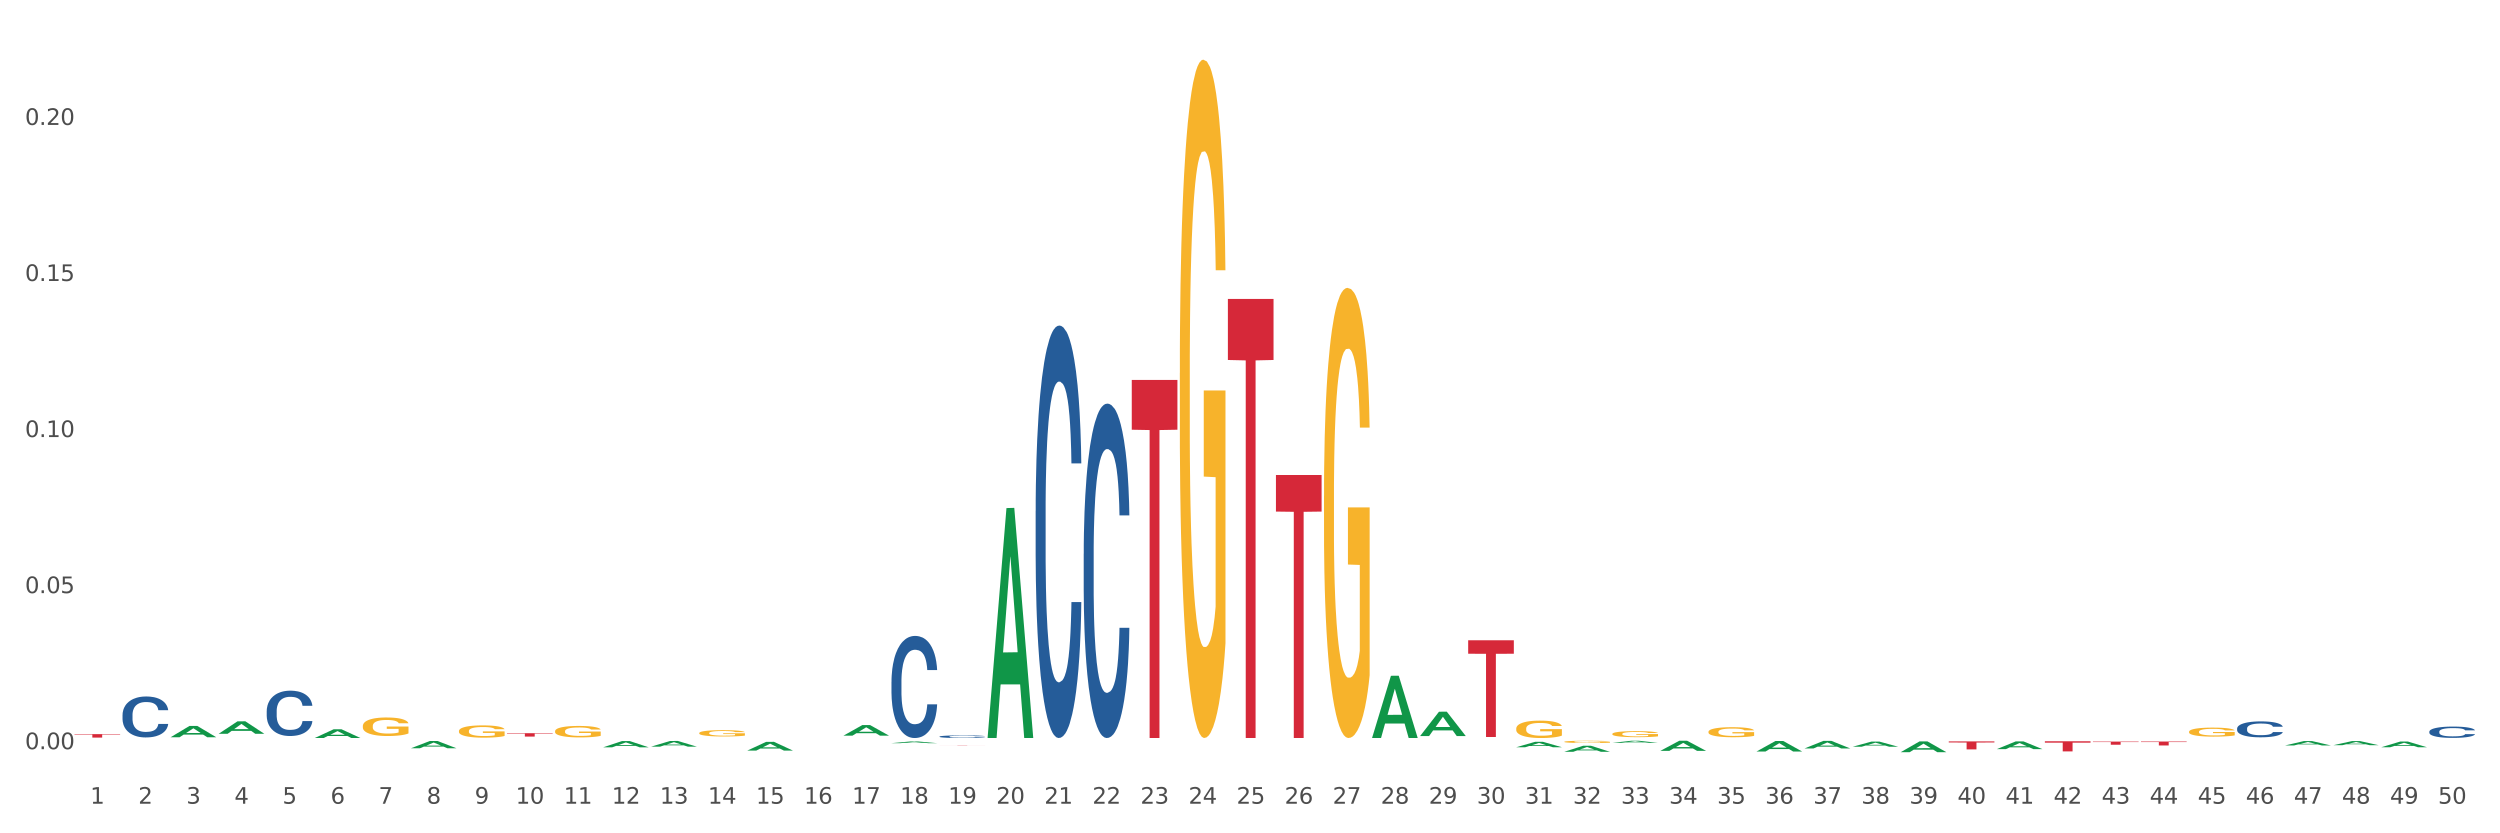 <?xml version="1.0" encoding="utf-8" standalone="no"?>
<!DOCTYPE svg PUBLIC "-//W3C//DTD SVG 1.1//EN"
  "http://www.w3.org/Graphics/SVG/1.1/DTD/svg11.dtd">
<svg xmlns:xlink="http://www.w3.org/1999/xlink" width="1080pt" height="360pt" viewBox="0 0 1080 360" xmlns="http://www.w3.org/2000/svg" version="1.1">
 <rect x="0" y="0" width="1080" height="360" fill="#333333" stroke="none"/>
 <defs>
  <style type="text/css">*{stroke-linejoin: round; stroke-linecap: butt}</style>
 </defs>
 <g id="figure_1">
  <g id="patch_1">
   <path d="M 0 360 
L 1080 360 
L 1080 0 
L 0 0 
z
" style="fill: #ffffff; stroke: #ffffff; stroke-linejoin: miter"/>
  </g>
  <g id="axes_1">
   <g id="matplotlib.axis_1">
    <g id="xtick_1">
     <g id="text_1">
      <!-- 1 -->
      <g style="fill: #4d4d4d" transform="translate(38.983 347.204) scale(0.096 -0.096)">
       <defs>
        <path id="DejaVuSans-31" d="M 794 531 
L 1825 531 
L 1825 4091 
L 703 3866 
L 703 4441 
L 1819 4666 
L 2450 4666 
L 2450 531 
L 3481 531 
L 3481 0 
L 794 0 
L 794 531 
z
" transform="scale(0.016)"/>
       </defs>
       <use xlink:href="#DejaVuSans-31"/>
      </g>
     </g>
    </g>
    <g id="xtick_2">
     <g id="text_2">
      <!-- 2 -->
      <g style="fill: #4d4d4d" transform="translate(59.744 347.204) scale(0.096 -0.096)">
       <defs>
        <path id="DejaVuSans-32" d="M 1228 531 
L 3431 531 
L 3431 0 
L 469 0 
L 469 531 
Q 828 903 1448 1529 
Q 2069 2156 2228 2338 
Q 2531 2678 2651 2914 
Q 2772 3150 2772 3378 
Q 2772 3750 2511 3984 
Q 2250 4219 1831 4219 
Q 1534 4219 1204 4116 
Q 875 4013 500 3803 
L 500 4441 
Q 881 4594 1212 4672 
Q 1544 4750 1819 4750 
Q 2544 4750 2975 4387 
Q 3406 4025 3406 3419 
Q 3406 3131 3298 2873 
Q 3191 2616 2906 2266 
Q 2828 2175 2409 1742 
Q 1991 1309 1228 531 
z
" transform="scale(0.016)"/>
       </defs>
       <use xlink:href="#DejaVuSans-32"/>
      </g>
     </g>
    </g>
    <g id="xtick_3">
     <g id="text_3">
      <!-- 3 -->
      <g style="fill: #4d4d4d" transform="translate(80.505 347.204) scale(0.096 -0.096)">
       <defs>
        <path id="DejaVuSans-33" d="M 2597 2516 
Q 3050 2419 3304 2112 
Q 3559 1806 3559 1356 
Q 3559 666 3084 287 
Q 2609 -91 1734 -91 
Q 1441 -91 1130 -33 
Q 819 25 488 141 
L 488 750 
Q 750 597 1062 519 
Q 1375 441 1716 441 
Q 2309 441 2620 675 
Q 2931 909 2931 1356 
Q 2931 1769 2642 2001 
Q 2353 2234 1838 2234 
L 1294 2234 
L 1294 2753 
L 1863 2753 
Q 2328 2753 2575 2939 
Q 2822 3125 2822 3475 
Q 2822 3834 2567 4026 
Q 2313 4219 1838 4219 
Q 1578 4219 1281 4162 
Q 984 4106 628 3988 
L 628 4550 
Q 988 4650 1302 4700 
Q 1616 4750 1894 4750 
Q 2613 4750 3031 4423 
Q 3450 4097 3450 3541 
Q 3450 3153 3228 2886 
Q 3006 2619 2597 2516 
z
" transform="scale(0.016)"/>
       </defs>
       <use xlink:href="#DejaVuSans-33"/>
      </g>
     </g>
    </g>
    <g id="xtick_4">
     <g id="text_4">
      <!-- 4 -->
      <g style="fill: #4d4d4d" transform="translate(101.266 347.204) scale(0.096 -0.096)">
       <defs>
        <path id="DejaVuSans-34" d="M 2419 4116 
L 825 1625 
L 2419 1625 
L 2419 4116 
z
M 2253 4666 
L 3047 4666 
L 3047 1625 
L 3713 1625 
L 3713 1100 
L 3047 1100 
L 3047 0 
L 2419 0 
L 2419 1100 
L 313 1100 
L 313 1709 
L 2253 4666 
z
" transform="scale(0.016)"/>
       </defs>
       <use xlink:href="#DejaVuSans-34"/>
      </g>
     </g>
    </g>
    <g id="xtick_5">
     <g id="text_5">
      <!-- 5 -->
      <g style="fill: #4d4d4d" transform="translate(122.028 347.204) scale(0.096 -0.096)">
       <defs>
        <path id="DejaVuSans-35" d="M 691 4666 
L 3169 4666 
L 3169 4134 
L 1269 4134 
L 1269 2991 
Q 1406 3038 1543 3061 
Q 1681 3084 1819 3084 
Q 2600 3084 3056 2656 
Q 3513 2228 3513 1497 
Q 3513 744 3044 326 
Q 2575 -91 1722 -91 
Q 1428 -91 1123 -41 
Q 819 9 494 109 
L 494 744 
Q 775 591 1075 516 
Q 1375 441 1709 441 
Q 2250 441 2565 725 
Q 2881 1009 2881 1497 
Q 2881 1984 2565 2268 
Q 2250 2553 1709 2553 
Q 1456 2553 1204 2497 
Q 953 2441 691 2322 
L 691 4666 
z
" transform="scale(0.016)"/>
       </defs>
       <use xlink:href="#DejaVuSans-35"/>
      </g>
     </g>
    </g>
    <g id="xtick_6">
     <g id="text_6">
      <!-- 6 -->
      <g style="fill: #4d4d4d" transform="translate(142.789 347.204) scale(0.096 -0.096)">
       <defs>
        <path id="DejaVuSans-36" d="M 2113 2584 
Q 1688 2584 1439 2293 
Q 1191 2003 1191 1497 
Q 1191 994 1439 701 
Q 1688 409 2113 409 
Q 2538 409 2786 701 
Q 3034 994 3034 1497 
Q 3034 2003 2786 2293 
Q 2538 2584 2113 2584 
z
M 3366 4563 
L 3366 3988 
Q 3128 4100 2886 4159 
Q 2644 4219 2406 4219 
Q 1781 4219 1451 3797 
Q 1122 3375 1075 2522 
Q 1259 2794 1537 2939 
Q 1816 3084 2150 3084 
Q 2853 3084 3261 2657 
Q 3669 2231 3669 1497 
Q 3669 778 3244 343 
Q 2819 -91 2113 -91 
Q 1303 -91 875 529 
Q 447 1150 447 2328 
Q 447 3434 972 4092 
Q 1497 4750 2381 4750 
Q 2619 4750 2861 4703 
Q 3103 4656 3366 4563 
z
" transform="scale(0.016)"/>
       </defs>
       <use xlink:href="#DejaVuSans-36"/>
      </g>
     </g>
    </g>
    <g id="xtick_7">
     <g id="text_7">
      <!-- 7 -->
      <g style="fill: #4d4d4d" transform="translate(163.55 347.204) scale(0.096 -0.096)">
       <defs>
        <path id="DejaVuSans-37" d="M 525 4666 
L 3525 4666 
L 3525 4397 
L 1831 0 
L 1172 0 
L 2766 4134 
L 525 4134 
L 525 4666 
z
" transform="scale(0.016)"/>
       </defs>
       <use xlink:href="#DejaVuSans-37"/>
      </g>
     </g>
    </g>
    <g id="xtick_8">
     <g id="text_8">
      <!-- 8 -->
      <g style="fill: #4d4d4d" transform="translate(184.311 347.204) scale(0.096 -0.096)">
       <defs>
        <path id="DejaVuSans-38" d="M 2034 2216 
Q 1584 2216 1326 1975 
Q 1069 1734 1069 1313 
Q 1069 891 1326 650 
Q 1584 409 2034 409 
Q 2484 409 2743 651 
Q 3003 894 3003 1313 
Q 3003 1734 2745 1975 
Q 2488 2216 2034 2216 
z
M 1403 2484 
Q 997 2584 770 2862 
Q 544 3141 544 3541 
Q 544 4100 942 4425 
Q 1341 4750 2034 4750 
Q 2731 4750 3128 4425 
Q 3525 4100 3525 3541 
Q 3525 3141 3298 2862 
Q 3072 2584 2669 2484 
Q 3125 2378 3379 2068 
Q 3634 1759 3634 1313 
Q 3634 634 3220 271 
Q 2806 -91 2034 -91 
Q 1263 -91 848 271 
Q 434 634 434 1313 
Q 434 1759 690 2068 
Q 947 2378 1403 2484 
z
M 1172 3481 
Q 1172 3119 1398 2916 
Q 1625 2713 2034 2713 
Q 2441 2713 2670 2916 
Q 2900 3119 2900 3481 
Q 2900 3844 2670 4047 
Q 2441 4250 2034 4250 
Q 1625 4250 1398 4047 
Q 1172 3844 1172 3481 
z
" transform="scale(0.016)"/>
       </defs>
       <use xlink:href="#DejaVuSans-38"/>
      </g>
     </g>
    </g>
    <g id="xtick_9">
     <g id="text_9">
      <!-- 9 -->
      <g style="fill: #4d4d4d" transform="translate(205.073 347.204) scale(0.096 -0.096)">
       <defs>
        <path id="DejaVuSans-39" d="M 703 97 
L 703 672 
Q 941 559 1184 500 
Q 1428 441 1663 441 
Q 2288 441 2617 861 
Q 2947 1281 2994 2138 
Q 2813 1869 2534 1725 
Q 2256 1581 1919 1581 
Q 1219 1581 811 2004 
Q 403 2428 403 3163 
Q 403 3881 828 4315 
Q 1253 4750 1959 4750 
Q 2769 4750 3195 4129 
Q 3622 3509 3622 2328 
Q 3622 1225 3098 567 
Q 2575 -91 1691 -91 
Q 1453 -91 1209 -44 
Q 966 3 703 97 
z
M 1959 2075 
Q 2384 2075 2632 2365 
Q 2881 2656 2881 3163 
Q 2881 3666 2632 3958 
Q 2384 4250 1959 4250 
Q 1534 4250 1286 3958 
Q 1038 3666 1038 3163 
Q 1038 2656 1286 2365 
Q 1534 2075 1959 2075 
z
" transform="scale(0.016)"/>
       </defs>
       <use xlink:href="#DejaVuSans-39"/>
      </g>
     </g>
    </g>
    <g id="xtick_10">
     <g id="text_10">
      <!-- 10 -->
      <g style="fill: #4d4d4d" transform="translate(222.78 347.204) scale(0.096 -0.096)">
       <defs>
        <path id="DejaVuSans-30" d="M 2034 4250 
Q 1547 4250 1301 3770 
Q 1056 3291 1056 2328 
Q 1056 1369 1301 889 
Q 1547 409 2034 409 
Q 2525 409 2770 889 
Q 3016 1369 3016 2328 
Q 3016 3291 2770 3770 
Q 2525 4250 2034 4250 
z
M 2034 4750 
Q 2819 4750 3233 4129 
Q 3647 3509 3647 2328 
Q 3647 1150 3233 529 
Q 2819 -91 2034 -91 
Q 1250 -91 836 529 
Q 422 1150 422 2328 
Q 422 3509 836 4129 
Q 1250 4750 2034 4750 
z
" transform="scale(0.016)"/>
       </defs>
       <use xlink:href="#DejaVuSans-31"/>
       <use xlink:href="#DejaVuSans-30" transform="translate(63.623 0)"/>
      </g>
     </g>
    </g>
    <g id="xtick_11">
     <g id="text_11">
      <!-- 11 -->
      <g style="fill: #4d4d4d" transform="translate(243.541 347.204) scale(0.096 -0.096)">
       <use xlink:href="#DejaVuSans-31"/>
       <use xlink:href="#DejaVuSans-31" transform="translate(63.623 0)"/>
      </g>
     </g>
    </g>
    <g id="xtick_12">
     <g id="text_12">
      <!-- 12 -->
      <g style="fill: #4d4d4d" transform="translate(264.302 347.204) scale(0.096 -0.096)">
       <use xlink:href="#DejaVuSans-31"/>
       <use xlink:href="#DejaVuSans-32" transform="translate(63.623 0)"/>
      </g>
     </g>
    </g>
    <g id="xtick_13">
     <g id="text_13">
      <!-- 13 -->
      <g style="fill: #4d4d4d" transform="translate(285.064 347.204) scale(0.096 -0.096)">
       <use xlink:href="#DejaVuSans-31"/>
       <use xlink:href="#DejaVuSans-33" transform="translate(63.623 0)"/>
      </g>
     </g>
    </g>
    <g id="xtick_14">
     <g id="text_14">
      <!-- 14 -->
      <g style="fill: #4d4d4d" transform="translate(305.825 347.204) scale(0.096 -0.096)">
       <use xlink:href="#DejaVuSans-31"/>
       <use xlink:href="#DejaVuSans-34" transform="translate(63.623 0)"/>
      </g>
     </g>
    </g>
    <g id="xtick_15">
     <g id="text_15">
      <!-- 15 -->
      <g style="fill: #4d4d4d" transform="translate(326.586 347.204) scale(0.096 -0.096)">
       <use xlink:href="#DejaVuSans-31"/>
       <use xlink:href="#DejaVuSans-35" transform="translate(63.623 0)"/>
      </g>
     </g>
    </g>
    <g id="xtick_16">
     <g id="text_16">
      <!-- 16 -->
      <g style="fill: #4d4d4d" transform="translate(347.348 347.204) scale(0.096 -0.096)">
       <use xlink:href="#DejaVuSans-31"/>
       <use xlink:href="#DejaVuSans-36" transform="translate(63.623 0)"/>
      </g>
     </g>
    </g>
    <g id="xtick_17">
     <g id="text_17">
      <!-- 17 -->
      <g style="fill: #4d4d4d" transform="translate(368.109 347.204) scale(0.096 -0.096)">
       <use xlink:href="#DejaVuSans-31"/>
       <use xlink:href="#DejaVuSans-37" transform="translate(63.623 0)"/>
      </g>
     </g>
    </g>
    <g id="xtick_18">
     <g id="text_18">
      <!-- 18 -->
      <g style="fill: #4d4d4d" transform="translate(388.87 347.204) scale(0.096 -0.096)">
       <use xlink:href="#DejaVuSans-31"/>
       <use xlink:href="#DejaVuSans-38" transform="translate(63.623 0)"/>
      </g>
     </g>
    </g>
    <g id="xtick_19">
     <g id="text_19">
      <!-- 19 -->
      <g style="fill: #4d4d4d" transform="translate(409.631 347.204) scale(0.096 -0.096)">
       <use xlink:href="#DejaVuSans-31"/>
       <use xlink:href="#DejaVuSans-39" transform="translate(63.623 0)"/>
      </g>
     </g>
    </g>
    <g id="xtick_20">
     <g id="text_20">
      <!-- 20 -->
      <g style="fill: #4d4d4d" transform="translate(430.393 347.204) scale(0.096 -0.096)">
       <use xlink:href="#DejaVuSans-32"/>
       <use xlink:href="#DejaVuSans-30" transform="translate(63.623 0)"/>
      </g>
     </g>
    </g>
    <g id="xtick_21">
     <g id="text_21">
      <!-- 21 -->
      <g style="fill: #4d4d4d" transform="translate(451.154 347.204) scale(0.096 -0.096)">
       <use xlink:href="#DejaVuSans-32"/>
       <use xlink:href="#DejaVuSans-31" transform="translate(63.623 0)"/>
      </g>
     </g>
    </g>
    <g id="xtick_22">
     <g id="text_22">
      <!-- 22 -->
      <g style="fill: #4d4d4d" transform="translate(471.915 347.204) scale(0.096 -0.096)">
       <use xlink:href="#DejaVuSans-32"/>
       <use xlink:href="#DejaVuSans-32" transform="translate(63.623 0)"/>
      </g>
     </g>
    </g>
    <g id="xtick_23">
     <g id="text_23">
      <!-- 23 -->
      <g style="fill: #4d4d4d" transform="translate(492.676 347.204) scale(0.096 -0.096)">
       <use xlink:href="#DejaVuSans-32"/>
       <use xlink:href="#DejaVuSans-33" transform="translate(63.623 0)"/>
      </g>
     </g>
    </g>
    <g id="xtick_24">
     <g id="text_24">
      <!-- 24 -->
      <g style="fill: #4d4d4d" transform="translate(513.438 347.204) scale(0.096 -0.096)">
       <use xlink:href="#DejaVuSans-32"/>
       <use xlink:href="#DejaVuSans-34" transform="translate(63.623 0)"/>
      </g>
     </g>
    </g>
    <g id="xtick_25">
     <g id="text_25">
      <!-- 25 -->
      <g style="fill: #4d4d4d" transform="translate(534.199 347.204) scale(0.096 -0.096)">
       <use xlink:href="#DejaVuSans-32"/>
       <use xlink:href="#DejaVuSans-35" transform="translate(63.623 0)"/>
      </g>
     </g>
    </g>
    <g id="xtick_26">
     <g id="text_26">
      <!-- 26 -->
      <g style="fill: #4d4d4d" transform="translate(554.96 347.204) scale(0.096 -0.096)">
       <use xlink:href="#DejaVuSans-32"/>
       <use xlink:href="#DejaVuSans-36" transform="translate(63.623 0)"/>
      </g>
     </g>
    </g>
    <g id="xtick_27">
     <g id="text_27">
      <!-- 27 -->
      <g style="fill: #4d4d4d" transform="translate(575.721 347.204) scale(0.096 -0.096)">
       <use xlink:href="#DejaVuSans-32"/>
       <use xlink:href="#DejaVuSans-37" transform="translate(63.623 0)"/>
      </g>
     </g>
    </g>
    <g id="xtick_28">
     <g id="text_28">
      <!-- 28 -->
      <g style="fill: #4d4d4d" transform="translate(596.483 347.204) scale(0.096 -0.096)">
       <use xlink:href="#DejaVuSans-32"/>
       <use xlink:href="#DejaVuSans-38" transform="translate(63.623 0)"/>
      </g>
     </g>
    </g>
    <g id="xtick_29">
     <g id="text_29">
      <!-- 29 -->
      <g style="fill: #4d4d4d" transform="translate(617.244 347.204) scale(0.096 -0.096)">
       <use xlink:href="#DejaVuSans-32"/>
       <use xlink:href="#DejaVuSans-39" transform="translate(63.623 0)"/>
      </g>
     </g>
    </g>
    <g id="xtick_30">
     <g id="text_30">
      <!-- 30 -->
      <g style="fill: #4d4d4d" transform="translate(638.005 347.204) scale(0.096 -0.096)">
       <use xlink:href="#DejaVuSans-33"/>
       <use xlink:href="#DejaVuSans-30" transform="translate(63.623 0)"/>
      </g>
     </g>
    </g>
    <g id="xtick_31">
     <g id="text_31">
      <!-- 31 -->
      <g style="fill: #4d4d4d" transform="translate(658.766 347.204) scale(0.096 -0.096)">
       <use xlink:href="#DejaVuSans-33"/>
       <use xlink:href="#DejaVuSans-31" transform="translate(63.623 0)"/>
      </g>
     </g>
    </g>
    <g id="xtick_32">
     <g id="text_32">
      <!-- 32 -->
      <g style="fill: #4d4d4d" transform="translate(679.528 347.204) scale(0.096 -0.096)">
       <use xlink:href="#DejaVuSans-33"/>
       <use xlink:href="#DejaVuSans-32" transform="translate(63.623 0)"/>
      </g>
     </g>
    </g>
    <g id="xtick_33">
     <g id="text_33">
      <!-- 33 -->
      <g style="fill: #4d4d4d" transform="translate(700.289 347.204) scale(0.096 -0.096)">
       <use xlink:href="#DejaVuSans-33"/>
       <use xlink:href="#DejaVuSans-33" transform="translate(63.623 0)"/>
      </g>
     </g>
    </g>
    <g id="xtick_34">
     <g id="text_34">
      <!-- 34 -->
      <g style="fill: #4d4d4d" transform="translate(721.05 347.204) scale(0.096 -0.096)">
       <use xlink:href="#DejaVuSans-33"/>
       <use xlink:href="#DejaVuSans-34" transform="translate(63.623 0)"/>
      </g>
     </g>
    </g>
    <g id="xtick_35">
     <g id="text_35">
      <!-- 35 -->
      <g style="fill: #4d4d4d" transform="translate(741.811 347.204) scale(0.096 -0.096)">
       <use xlink:href="#DejaVuSans-33"/>
       <use xlink:href="#DejaVuSans-35" transform="translate(63.623 0)"/>
      </g>
     </g>
    </g>
    <g id="xtick_36">
     <g id="text_36">
      <!-- 36 -->
      <g style="fill: #4d4d4d" transform="translate(762.573 347.204) scale(0.096 -0.096)">
       <use xlink:href="#DejaVuSans-33"/>
       <use xlink:href="#DejaVuSans-36" transform="translate(63.623 0)"/>
      </g>
     </g>
    </g>
    <g id="xtick_37">
     <g id="text_37">
      <!-- 37 -->
      <g style="fill: #4d4d4d" transform="translate(783.334 347.204) scale(0.096 -0.096)">
       <use xlink:href="#DejaVuSans-33"/>
       <use xlink:href="#DejaVuSans-37" transform="translate(63.623 0)"/>
      </g>
     </g>
    </g>
    <g id="xtick_38">
     <g id="text_38">
      <!-- 38 -->
      <g style="fill: #4d4d4d" transform="translate(804.095 347.204) scale(0.096 -0.096)">
       <use xlink:href="#DejaVuSans-33"/>
       <use xlink:href="#DejaVuSans-38" transform="translate(63.623 0)"/>
      </g>
     </g>
    </g>
    <g id="xtick_39">
     <g id="text_39">
      <!-- 39 -->
      <g style="fill: #4d4d4d" transform="translate(824.857 347.204) scale(0.096 -0.096)">
       <use xlink:href="#DejaVuSans-33"/>
       <use xlink:href="#DejaVuSans-39" transform="translate(63.623 0)"/>
      </g>
     </g>
    </g>
    <g id="xtick_40">
     <g id="text_40">
      <!-- 40 -->
      <g style="fill: #4d4d4d" transform="translate(845.618 347.204) scale(0.096 -0.096)">
       <use xlink:href="#DejaVuSans-34"/>
       <use xlink:href="#DejaVuSans-30" transform="translate(63.623 0)"/>
      </g>
     </g>
    </g>
    <g id="xtick_41">
     <g id="text_41">
      <!-- 41 -->
      <g style="fill: #4d4d4d" transform="translate(866.379 347.204) scale(0.096 -0.096)">
       <use xlink:href="#DejaVuSans-34"/>
       <use xlink:href="#DejaVuSans-31" transform="translate(63.623 0)"/>
      </g>
     </g>
    </g>
    <g id="xtick_42">
     <g id="text_42">
      <!-- 42 -->
      <g style="fill: #4d4d4d" transform="translate(887.14 347.204) scale(0.096 -0.096)">
       <use xlink:href="#DejaVuSans-34"/>
       <use xlink:href="#DejaVuSans-32" transform="translate(63.623 0)"/>
      </g>
     </g>
    </g>
    <g id="xtick_43">
     <g id="text_43">
      <!-- 43 -->
      <g style="fill: #4d4d4d" transform="translate(907.902 347.204) scale(0.096 -0.096)">
       <use xlink:href="#DejaVuSans-34"/>
       <use xlink:href="#DejaVuSans-33" transform="translate(63.623 0)"/>
      </g>
     </g>
    </g>
    <g id="xtick_44">
     <g id="text_44">
      <!-- 44 -->
      <g style="fill: #4d4d4d" transform="translate(928.663 347.204) scale(0.096 -0.096)">
       <use xlink:href="#DejaVuSans-34"/>
       <use xlink:href="#DejaVuSans-34" transform="translate(63.623 0)"/>
      </g>
     </g>
    </g>
    <g id="xtick_45">
     <g id="text_45">
      <!-- 45 -->
      <g style="fill: #4d4d4d" transform="translate(949.424 347.204) scale(0.096 -0.096)">
       <use xlink:href="#DejaVuSans-34"/>
       <use xlink:href="#DejaVuSans-35" transform="translate(63.623 0)"/>
      </g>
     </g>
    </g>
    <g id="xtick_46">
     <g id="text_46">
      <!-- 46 -->
      <g style="fill: #4d4d4d" transform="translate(970.185 347.204) scale(0.096 -0.096)">
       <use xlink:href="#DejaVuSans-34"/>
       <use xlink:href="#DejaVuSans-36" transform="translate(63.623 0)"/>
      </g>
     </g>
    </g>
    <g id="xtick_47">
     <g id="text_47">
      <!-- 47 -->
      <g style="fill: #4d4d4d" transform="translate(990.947 347.204) scale(0.096 -0.096)">
       <use xlink:href="#DejaVuSans-34"/>
       <use xlink:href="#DejaVuSans-37" transform="translate(63.623 0)"/>
      </g>
     </g>
    </g>
    <g id="xtick_48">
     <g id="text_48">
      <!-- 48 -->
      <g style="fill: #4d4d4d" transform="translate(1011.708 347.204) scale(0.096 -0.096)">
       <use xlink:href="#DejaVuSans-34"/>
       <use xlink:href="#DejaVuSans-38" transform="translate(63.623 0)"/>
      </g>
     </g>
    </g>
    <g id="xtick_49">
     <g id="text_49">
      <!-- 49 -->
      <g style="fill: #4d4d4d" transform="translate(1032.469 347.204) scale(0.096 -0.096)">
       <use xlink:href="#DejaVuSans-34"/>
       <use xlink:href="#DejaVuSans-39" transform="translate(63.623 0)"/>
      </g>
     </g>
    </g>
    <g id="xtick_50">
     <g id="text_50">
      <!-- 50 -->
      <g style="fill: #4d4d4d" transform="translate(1053.23 347.204) scale(0.096 -0.096)">
       <use xlink:href="#DejaVuSans-35"/>
       <use xlink:href="#DejaVuSans-30" transform="translate(63.623 0)"/>
      </g>
     </g>
    </g>
    <g id="xtick_51"/>
    <g id="xtick_52"/>
    <g id="xtick_53"/>
    <g id="xtick_54"/>
    <g id="xtick_55"/>
    <g id="xtick_56"/>
    <g id="xtick_57"/>
    <g id="xtick_58"/>
    <g id="xtick_59"/>
    <g id="xtick_60"/>
    <g id="xtick_61"/>
    <g id="xtick_62"/>
    <g id="xtick_63"/>
    <g id="xtick_64"/>
    <g id="xtick_65"/>
    <g id="xtick_66"/>
    <g id="xtick_67"/>
    <g id="xtick_68"/>
    <g id="xtick_69"/>
    <g id="xtick_70"/>
    <g id="xtick_71"/>
    <g id="xtick_72"/>
    <g id="xtick_73"/>
    <g id="xtick_74"/>
    <g id="xtick_75"/>
    <g id="xtick_76"/>
    <g id="xtick_77"/>
    <g id="xtick_78"/>
    <g id="xtick_79"/>
    <g id="xtick_80"/>
    <g id="xtick_81"/>
    <g id="xtick_82"/>
    <g id="xtick_83"/>
    <g id="xtick_84"/>
    <g id="xtick_85"/>
    <g id="xtick_86"/>
    <g id="xtick_87"/>
    <g id="xtick_88"/>
    <g id="xtick_89"/>
    <g id="xtick_90"/>
    <g id="xtick_91"/>
    <g id="xtick_92"/>
    <g id="xtick_93"/>
    <g id="xtick_94"/>
    <g id="xtick_95"/>
    <g id="xtick_96"/>
    <g id="xtick_97"/>
    <g id="xtick_98"/>
    <g id="xtick_99"/>
   </g>
   <g id="matplotlib.axis_2">
    <g id="ytick_1">
     <g id="text_51">
      <!-- 0.00 -->
      <g style="fill: #4d4d4d" transform="translate(10.8 323.651) scale(0.096 -0.096)">
       <defs>
        <path id="DejaVuSans-2e" d="M 684 794 
L 1344 794 
L 1344 0 
L 684 0 
L 684 794 
z
" transform="scale(0.016)"/>
       </defs>
       <use xlink:href="#DejaVuSans-30"/>
       <use xlink:href="#DejaVuSans-2e" transform="translate(63.623 0)"/>
       <use xlink:href="#DejaVuSans-30" transform="translate(95.41 0)"/>
       <use xlink:href="#DejaVuSans-30" transform="translate(159.033 0)"/>
      </g>
     </g>
    </g>
    <g id="ytick_2">
     <g id="text_52">
      <!-- 0.05 -->
      <g style="fill: #4d4d4d" transform="translate(10.8 256.231) scale(0.096 -0.096)">
       <use xlink:href="#DejaVuSans-30"/>
       <use xlink:href="#DejaVuSans-2e" transform="translate(63.623 0)"/>
       <use xlink:href="#DejaVuSans-30" transform="translate(95.41 0)"/>
       <use xlink:href="#DejaVuSans-35" transform="translate(159.033 0)"/>
      </g>
     </g>
    </g>
    <g id="ytick_3">
     <g id="text_53">
      <!-- 0.10 -->
      <g style="fill: #4d4d4d" transform="translate(10.8 188.81) scale(0.096 -0.096)">
       <use xlink:href="#DejaVuSans-30"/>
       <use xlink:href="#DejaVuSans-2e" transform="translate(63.623 0)"/>
       <use xlink:href="#DejaVuSans-31" transform="translate(95.41 0)"/>
       <use xlink:href="#DejaVuSans-30" transform="translate(159.033 0)"/>
      </g>
     </g>
    </g>
    <g id="ytick_4">
     <g id="text_54">
      <!-- 0.15 -->
      <g style="fill: #4d4d4d" transform="translate(10.8 121.39) scale(0.096 -0.096)">
       <use xlink:href="#DejaVuSans-30"/>
       <use xlink:href="#DejaVuSans-2e" transform="translate(63.623 0)"/>
       <use xlink:href="#DejaVuSans-31" transform="translate(95.41 0)"/>
       <use xlink:href="#DejaVuSans-35" transform="translate(159.033 0)"/>
      </g>
     </g>
    </g>
    <g id="ytick_5">
     <g id="text_55">
      <!-- 0.20 -->
      <g style="fill: #4d4d4d" transform="translate(10.8 53.97) scale(0.096 -0.096)">
       <use xlink:href="#DejaVuSans-30"/>
       <use xlink:href="#DejaVuSans-2e" transform="translate(63.623 0)"/>
       <use xlink:href="#DejaVuSans-32" transform="translate(95.41 0)"/>
       <use xlink:href="#DejaVuSans-30" transform="translate(159.033 0)"/>
      </g>
     </g>
    </g>
    <g id="ytick_6"/>
    <g id="ytick_7"/>
    <g id="ytick_8"/>
    <g id="ytick_9"/>
    <g id="ytick_10"/>
   </g>
   <g id="PolyCollection_1">
    <path d="M 73.698 318.483 
L 73.718 318.478 
L 81.851 313.603 
L 85.226 313.599 
L 93.421 318.492 
L 89.517 318.492 
L 87.748 317.352 
L 79.35 317.352 
L 79.289 317.371 
L 77.581 318.492 
L 73.698 318.492 
L 73.698 318.483 
L 80.407 316.672 
L 86.69 316.668 
L 83.579 314.642 
L 83.539 314.633 
L 83.498 314.646 
L 80.387 316.668 
L 80.407 316.672 
L 73.698 318.483 
z
" clip-path="url(#p8930e7eef9)" style="fill: #109648"/>
    <path d="M 447.4 220.703 
L 447.424 220.541 
L 447.424 215.984 
L 447.493 209.801 
L 447.75 198.41 
L 448.076 189.785 
L 448.636 179.696 
L 448.939 175.466 
L 449.335 170.747 
L 450.151 163.098 
L 451.084 156.589 
L 451.737 153.009 
L 452.226 150.731 
L 453.322 146.663 
L 453.951 144.873 
L 454.604 143.409 
L 455.164 142.432 
L 456.096 141.293 
L 456.842 140.805 
L 457.705 140.642 
L 458.427 140.805 
L 459.383 141.456 
L 460.782 143.409 
L 461.318 144.548 
L 462.041 146.5 
L 462.787 149.104 
L 463.393 151.708 
L 464.093 155.45 
L 464.815 160.332 
L 465.515 166.516 
L 466.004 172.211 
L 466.401 178.232 
L 466.75 185.555 
L 467.007 193.528 
L 467.123 200.2 
L 462.857 200.2 
L 462.74 194.179 
L 462.507 187.67 
L 462.274 183.276 
L 462.018 179.696 
L 461.621 175.628 
L 461.272 173.025 
L 460.689 169.933 
L 460.153 167.98 
L 459.71 166.841 
L 459.174 165.865 
L 458.031 164.888 
L 457.215 164.888 
L 456.702 165.214 
L 456.073 166.028 
L 455.537 167.167 
L 454.907 169.119 
L 454.418 171.235 
L 453.928 174.001 
L 453.648 175.954 
L 453.229 179.534 
L 452.949 182.463 
L 452.576 187.507 
L 452.366 191.087 
L 451.993 200.363 
L 451.83 207.197 
L 451.76 211.916 
L 451.713 217.123 
L 451.713 242.509 
L 451.853 253.899 
L 451.97 258.781 
L 452.156 264.314 
L 452.506 271.474 
L 453.019 278.471 
L 453.555 283.515 
L 453.998 286.607 
L 454.418 288.885 
L 454.837 290.675 
L 455.35 292.303 
L 455.77 293.279 
L 456.399 294.255 
L 457.145 294.743 
L 457.728 294.743 
L 458.917 293.93 
L 459.453 293.116 
L 459.966 291.977 
L 460.526 290.187 
L 460.969 288.234 
L 461.225 286.77 
L 461.645 283.678 
L 461.971 280.424 
L 462.251 276.681 
L 462.437 273.426 
L 462.647 268.545 
L 462.81 263.012 
L 462.857 260.083 
L 467.123 260.083 
L 467.03 265.941 
L 466.867 271.636 
L 466.541 279.284 
L 466.284 283.678 
L 465.888 289.048 
L 465.468 293.604 
L 464.885 298.649 
L 464.349 302.392 
L 463.79 305.646 
L 463.183 308.575 
L 462.088 312.643 
L 461.691 313.782 
L 460.852 315.735 
L 460.199 316.874 
L 459.243 318.013 
L 458.264 318.664 
L 457.239 318.827 
L 456.329 318.501 
L 455.327 317.525 
L 454.697 316.549 
L 453.998 315.084 
L 453.182 312.806 
L 452.413 310.04 
L 451.69 306.785 
L 451.014 303.042 
L 450.384 298.812 
L 449.568 291.814 
L 448.962 284.98 
L 448.519 278.634 
L 448.216 273.264 
L 447.913 266.429 
L 447.75 261.71 
L 447.493 250.319 
L 447.4 239.742 
L 447.4 220.703 
z
" clip-path="url(#p8930e7eef9)" style="fill: #255c99"/>
    <path d="M 405.878 318.198 
L 405.901 318.196 
L 405.901 318.167 
L 405.971 318.128 
L 406.227 318.055 
L 406.554 317.999 
L 407.113 317.935 
L 407.416 317.907 
L 407.813 317.877 
L 408.629 317.828 
L 409.561 317.786 
L 410.214 317.763 
L 410.704 317.749 
L 411.799 317.723 
L 412.429 317.711 
L 413.082 317.702 
L 413.641 317.696 
L 414.574 317.688 
L 415.32 317.685 
L 416.182 317.684 
L 416.905 317.685 
L 417.861 317.689 
L 419.26 317.702 
L 419.796 317.709 
L 420.519 317.722 
L 421.265 317.738 
L 421.871 317.755 
L 422.57 317.779 
L 423.293 317.81 
L 423.992 317.85 
L 424.482 317.887 
L 424.878 317.925 
L 425.228 317.972 
L 425.484 318.023 
L 425.601 318.066 
L 421.335 318.066 
L 421.218 318.027 
L 420.985 317.986 
L 420.752 317.958 
L 420.495 317.935 
L 420.099 317.908 
L 419.749 317.892 
L 419.166 317.872 
L 418.63 317.859 
L 418.187 317.852 
L 417.651 317.846 
L 416.509 317.84 
L 415.693 317.84 
L 415.18 317.842 
L 414.55 317.847 
L 414.014 317.854 
L 413.385 317.867 
L 412.895 317.88 
L 412.405 317.898 
L 412.126 317.911 
L 411.706 317.934 
L 411.426 317.952 
L 411.053 317.985 
L 410.843 318.008 
L 410.47 318.067 
L 410.307 318.111 
L 410.237 318.141 
L 410.191 318.175 
L 410.191 318.337 
L 410.331 318.41 
L 410.447 318.442 
L 410.634 318.477 
L 410.983 318.523 
L 411.496 318.568 
L 412.032 318.6 
L 412.475 318.62 
L 412.895 318.635 
L 413.315 318.646 
L 413.828 318.657 
L 414.247 318.663 
L 414.877 318.669 
L 415.623 318.672 
L 416.206 318.672 
L 417.395 318.667 
L 417.931 318.662 
L 418.444 318.655 
L 419.003 318.643 
L 419.446 318.631 
L 419.703 318.621 
L 420.122 318.601 
L 420.449 318.581 
L 420.728 318.557 
L 420.915 318.536 
L 421.125 318.504 
L 421.288 318.469 
L 421.335 318.45 
L 425.601 318.45 
L 425.508 318.488 
L 425.344 318.524 
L 425.018 318.573 
L 424.762 318.601 
L 424.365 318.636 
L 423.946 318.665 
L 423.363 318.697 
L 422.827 318.721 
L 422.267 318.742 
L 421.661 318.761 
L 420.565 318.787 
L 420.169 318.794 
L 419.33 318.807 
L 418.677 318.814 
L 417.721 318.822 
L 416.742 318.826 
L 415.716 318.827 
L 414.807 318.825 
L 413.804 318.818 
L 413.175 318.812 
L 412.475 318.803 
L 411.659 318.788 
L 410.89 318.77 
L 410.167 318.75 
L 409.491 318.726 
L 408.862 318.698 
L 408.046 318.654 
L 407.44 318.61 
L 406.997 318.569 
L 406.694 318.535 
L 406.391 318.491 
L 406.227 318.461 
L 405.971 318.387 
L 405.878 318.32 
L 405.878 318.198 
z
" clip-path="url(#p8930e7eef9)" style="fill: #255c99"/>
    <path d="M 385.116 294.534 
L 385.14 294.494 
L 385.14 293.366 
L 385.21 291.835 
L 385.466 289.015 
L 385.793 286.88 
L 386.352 284.382 
L 386.655 283.335 
L 387.051 282.167 
L 387.867 280.273 
L 388.8 278.662 
L 389.453 277.775 
L 389.942 277.211 
L 391.038 276.204 
L 391.668 275.761 
L 392.32 275.399 
L 392.88 275.157 
L 393.812 274.875 
L 394.558 274.754 
L 395.421 274.714 
L 396.144 274.754 
L 397.1 274.915 
L 398.498 275.399 
L 399.035 275.681 
L 399.757 276.164 
L 400.503 276.809 
L 401.109 277.453 
L 401.809 278.38 
L 402.532 279.588 
L 403.231 281.119 
L 403.721 282.529 
L 404.117 284.02 
L 404.467 285.833 
L 404.723 287.807 
L 404.84 289.458 
L 400.573 289.458 
L 400.457 287.968 
L 400.224 286.356 
L 399.99 285.269 
L 399.734 284.382 
L 399.338 283.375 
L 398.988 282.731 
L 398.405 281.965 
L 397.869 281.482 
L 397.426 281.2 
L 396.89 280.958 
L 395.747 280.716 
L 394.931 280.716 
L 394.419 280.797 
L 393.789 280.998 
L 393.253 281.28 
L 392.623 281.764 
L 392.134 282.287 
L 391.644 282.972 
L 391.364 283.456 
L 390.945 284.342 
L 390.665 285.067 
L 390.292 286.316 
L 390.082 287.202 
L 389.709 289.499 
L 389.546 291.191 
L 389.476 292.359 
L 389.429 293.648 
L 389.429 299.933 
L 389.569 302.753 
L 389.686 303.961 
L 389.872 305.331 
L 390.222 307.104 
L 390.735 308.836 
L 391.271 310.085 
L 391.714 310.85 
L 392.134 311.414 
L 392.553 311.857 
L 393.066 312.26 
L 393.486 312.502 
L 394.115 312.744 
L 394.861 312.864 
L 395.444 312.864 
L 396.633 312.663 
L 397.17 312.462 
L 397.682 312.18 
L 398.242 311.736 
L 398.685 311.253 
L 398.941 310.89 
L 399.361 310.125 
L 399.687 309.319 
L 399.967 308.393 
L 400.154 307.587 
L 400.363 306.378 
L 400.527 305.009 
L 400.573 304.284 
L 404.84 304.284 
L 404.746 305.734 
L 404.583 307.144 
L 404.257 309.037 
L 404 310.125 
L 403.604 311.454 
L 403.184 312.582 
L 402.602 313.831 
L 402.065 314.758 
L 401.506 315.564 
L 400.9 316.289 
L 399.804 317.296 
L 399.408 317.578 
L 398.568 318.061 
L 397.916 318.343 
L 396.96 318.625 
L 395.981 318.787 
L 394.955 318.827 
L 394.046 318.746 
L 393.043 318.505 
L 392.414 318.263 
L 391.714 317.9 
L 390.898 317.336 
L 390.129 316.651 
L 389.406 315.846 
L 388.73 314.919 
L 388.101 313.872 
L 387.285 312.139 
L 386.678 310.447 
L 386.235 308.876 
L 385.932 307.547 
L 385.629 305.855 
L 385.466 304.686 
L 385.21 301.866 
L 385.116 299.248 
L 385.116 294.534 
z
" clip-path="url(#p8930e7eef9)" style="fill: #255c99"/>
    <path d="M 115.22 307.172 
L 115.243 307.154 
L 115.243 306.653 
L 115.313 305.973 
L 115.57 304.721 
L 115.896 303.773 
L 116.456 302.664 
L 116.759 302.199 
L 117.155 301.68 
L 117.971 300.84 
L 118.904 300.124 
L 119.556 299.731 
L 120.046 299.48 
L 121.142 299.033 
L 121.771 298.836 
L 122.424 298.675 
L 122.983 298.568 
L 123.916 298.443 
L 124.662 298.389 
L 125.525 298.371 
L 126.247 298.389 
L 127.203 298.461 
L 128.602 298.675 
L 129.138 298.801 
L 129.861 299.015 
L 130.607 299.301 
L 131.213 299.588 
L 131.912 299.999 
L 132.635 300.536 
L 133.335 301.215 
L 133.824 301.841 
L 134.221 302.503 
L 134.57 303.308 
L 134.827 304.185 
L 134.943 304.918 
L 130.677 304.918 
L 130.56 304.256 
L 130.327 303.541 
L 130.094 303.058 
L 129.838 302.664 
L 129.441 302.217 
L 129.092 301.931 
L 128.509 301.591 
L 127.973 301.376 
L 127.53 301.251 
L 126.993 301.144 
L 125.851 301.037 
L 125.035 301.037 
L 124.522 301.072 
L 123.893 301.162 
L 123.356 301.287 
L 122.727 301.502 
L 122.237 301.734 
L 121.748 302.038 
L 121.468 302.253 
L 121.048 302.646 
L 120.769 302.968 
L 120.396 303.523 
L 120.186 303.916 
L 119.813 304.936 
L 119.65 305.687 
L 119.58 306.206 
L 119.533 306.778 
L 119.533 309.569 
L 119.673 310.821 
L 119.789 311.357 
L 119.976 311.965 
L 120.326 312.752 
L 120.839 313.522 
L 121.375 314.076 
L 121.818 314.416 
L 122.237 314.666 
L 122.657 314.863 
L 123.17 315.042 
L 123.59 315.149 
L 124.219 315.257 
L 124.965 315.31 
L 125.548 315.31 
L 126.737 315.221 
L 127.273 315.131 
L 127.786 315.006 
L 128.346 314.809 
L 128.788 314.595 
L 129.045 314.434 
L 129.465 314.094 
L 129.791 313.736 
L 130.071 313.325 
L 130.257 312.967 
L 130.467 312.431 
L 130.63 311.822 
L 130.677 311.5 
L 134.943 311.5 
L 134.85 312.144 
L 134.687 312.77 
L 134.36 313.611 
L 134.104 314.094 
L 133.708 314.684 
L 133.288 315.185 
L 132.705 315.74 
L 132.169 316.151 
L 131.609 316.509 
L 131.003 316.831 
L 129.908 317.278 
L 129.511 317.403 
L 128.672 317.618 
L 128.019 317.743 
L 127.063 317.868 
L 126.084 317.94 
L 125.058 317.958 
L 124.149 317.922 
L 123.147 317.814 
L 122.517 317.707 
L 121.818 317.546 
L 121.002 317.296 
L 120.232 316.992 
L 119.51 316.634 
L 118.834 316.223 
L 118.204 315.757 
L 117.388 314.988 
L 116.782 314.237 
L 116.339 313.54 
L 116.036 312.949 
L 115.733 312.198 
L 115.57 311.679 
L 115.313 310.427 
L 115.22 309.265 
L 115.22 307.172 
z
" clip-path="url(#p8930e7eef9)" style="fill: #255c99"/>
    <path d="M 52.936 308.831 
L 52.96 308.815 
L 52.96 308.362 
L 53.03 307.748 
L 53.286 306.617 
L 53.612 305.76 
L 54.172 304.758 
L 54.475 304.338 
L 54.871 303.869 
L 55.687 303.11 
L 56.62 302.463 
L 57.273 302.108 
L 57.762 301.882 
L 58.858 301.478 
L 59.487 301.3 
L 60.14 301.154 
L 60.7 301.057 
L 61.632 300.944 
L 62.378 300.896 
L 63.241 300.88 
L 63.964 300.896 
L 64.919 300.96 
L 66.318 301.154 
L 66.854 301.267 
L 67.577 301.461 
L 68.323 301.72 
L 68.929 301.979 
L 69.629 302.35 
L 70.351 302.835 
L 71.051 303.449 
L 71.54 304.015 
L 71.937 304.613 
L 72.286 305.34 
L 72.543 306.132 
L 72.659 306.795 
L 68.393 306.795 
L 68.277 306.197 
L 68.043 305.55 
L 67.81 305.114 
L 67.554 304.758 
L 67.157 304.354 
L 66.808 304.096 
L 66.225 303.789 
L 65.689 303.595 
L 65.246 303.482 
L 64.71 303.385 
L 63.567 303.288 
L 62.751 303.288 
L 62.238 303.32 
L 61.609 303.401 
L 61.073 303.514 
L 60.443 303.708 
L 59.954 303.918 
L 59.464 304.193 
L 59.184 304.387 
L 58.765 304.742 
L 58.485 305.033 
L 58.112 305.534 
L 57.902 305.89 
L 57.529 306.811 
L 57.366 307.49 
L 57.296 307.958 
L 57.249 308.475 
L 57.249 310.997 
L 57.389 312.128 
L 57.506 312.613 
L 57.692 313.162 
L 58.042 313.873 
L 58.555 314.568 
L 59.091 315.069 
L 59.534 315.376 
L 59.954 315.603 
L 60.373 315.78 
L 60.886 315.942 
L 61.306 316.039 
L 61.935 316.136 
L 62.681 316.185 
L 63.264 316.185 
L 64.453 316.104 
L 64.989 316.023 
L 65.502 315.91 
L 66.062 315.732 
L 66.505 315.538 
L 66.761 315.393 
L 67.181 315.086 
L 67.507 314.762 
L 67.787 314.391 
L 67.973 314.067 
L 68.183 313.583 
L 68.346 313.033 
L 68.393 312.742 
L 72.659 312.742 
L 72.566 313.324 
L 72.403 313.89 
L 72.077 314.649 
L 71.82 315.086 
L 71.424 315.619 
L 71.004 316.071 
L 70.421 316.572 
L 69.885 316.944 
L 69.326 317.267 
L 68.719 317.558 
L 67.624 317.962 
L 67.227 318.075 
L 66.388 318.269 
L 65.735 318.382 
L 64.78 318.496 
L 63.8 318.56 
L 62.775 318.576 
L 61.865 318.544 
L 60.863 318.447 
L 60.233 318.35 
L 59.534 318.205 
L 58.718 317.978 
L 57.949 317.704 
L 57.226 317.38 
L 56.55 317.009 
L 55.92 316.589 
L 55.104 315.894 
L 54.498 315.215 
L 54.055 314.585 
L 53.752 314.051 
L 53.449 313.372 
L 53.286 312.904 
L 53.03 311.772 
L 52.936 310.722 
L 52.936 308.831 
z
" clip-path="url(#p8930e7eef9)" style="fill: #255c99"/>
    <path d="M 156.743 313.654 
L 156.766 313.647 
L 156.766 313.384 
L 156.812 313.157 
L 157.045 312.608 
L 157.395 312.155 
L 157.651 311.913 
L 157.907 311.716 
L 158.21 311.518 
L 158.582 311.314 
L 159.257 311.014 
L 159.677 310.86 
L 160.189 310.699 
L 161.12 310.465 
L 161.796 310.333 
L 162.494 310.224 
L 163.635 310.092 
L 164.38 310.033 
L 165.172 309.99 
L 166.127 309.96 
L 166.849 309.953 
L 168.432 309.975 
L 169.783 310.041 
L 170.435 310.092 
L 171.273 310.18 
L 171.715 310.238 
L 172.437 310.355 
L 173.182 310.509 
L 173.695 310.641 
L 174.463 310.889 
L 175.045 311.138 
L 175.581 311.445 
L 175.86 311.657 
L 176.07 311.855 
L 176.256 312.082 
L 176.442 312.44 
L 172.251 312.44 
L 172.088 312.184 
L 171.832 311.943 
L 171.459 311.709 
L 171.133 311.562 
L 170.574 311.379 
L 170.062 311.262 
L 169.527 311.175 
L 168.875 311.101 
L 168.362 311.065 
L 167.64 311.036 
L 166.22 311.043 
L 165.265 311.101 
L 164.613 311.175 
L 164.194 311.24 
L 163.821 311.314 
L 163.402 311.416 
L 162.913 311.57 
L 162.564 311.709 
L 162.215 311.884 
L 161.935 312.06 
L 161.679 312.265 
L 161.47 312.484 
L 161.307 312.711 
L 161.167 312.989 
L 161.05 313.45 
L 161.05 314.452 
L 161.097 314.679 
L 161.213 314.978 
L 161.353 315.205 
L 161.586 315.476 
L 161.796 315.659 
L 162.191 315.922 
L 162.634 316.142 
L 162.983 316.281 
L 163.332 316.398 
L 163.938 316.559 
L 164.613 316.69 
L 165.195 316.771 
L 165.987 316.844 
L 166.523 316.873 
L 166.988 316.888 
L 168.129 316.888 
L 168.944 316.866 
L 169.853 316.815 
L 170.551 316.749 
L 171.133 316.668 
L 171.785 316.537 
L 172.204 316.412 
L 172.204 314.883 
L 167.082 314.876 
L 167.082 313.859 
L 176.466 313.859 
L 176.466 316.844 
L 176.07 316.997 
L 175.627 317.136 
L 175.162 317.261 
L 174.463 317.414 
L 173.625 317.561 
L 172.88 317.663 
L 172.088 317.751 
L 171.157 317.831 
L 169.946 317.905 
L 169.201 317.934 
L 168.269 317.956 
L 167.175 317.963 
L 166.22 317.948 
L 165.289 317.912 
L 164.311 317.846 
L 163.356 317.751 
L 162.634 317.656 
L 161.912 317.539 
L 161.144 317.385 
L 160.538 317.239 
L 160.072 317.107 
L 159.56 316.939 
L 159.001 316.719 
L 158.582 316.522 
L 158.21 316.317 
L 157.814 316.054 
L 157.534 315.827 
L 157.255 315.542 
L 157.092 315.33 
L 156.906 315 
L 156.766 314.54 
L 156.743 313.654 
z
" clip-path="url(#p8930e7eef9)" style="fill: #f7b32b"/>
    <path d="M 198.265 315.82 
L 198.288 315.816 
L 198.288 315.641 
L 198.335 315.491 
L 198.568 315.128 
L 198.917 314.827 
L 199.173 314.667 
L 199.429 314.536 
L 199.732 314.406 
L 200.105 314.27 
L 200.78 314.071 
L 201.199 313.97 
L 201.711 313.863 
L 202.643 313.708 
L 203.318 313.621 
L 204.017 313.548 
L 205.158 313.461 
L 205.903 313.422 
L 206.695 313.393 
L 207.649 313.374 
L 208.371 313.369 
L 209.955 313.383 
L 211.305 313.427 
L 211.957 313.461 
L 212.796 313.519 
L 213.238 313.558 
L 213.96 313.635 
L 214.705 313.737 
L 215.217 313.824 
L 215.986 313.989 
L 216.568 314.154 
L 217.103 314.357 
L 217.383 314.498 
L 217.592 314.629 
L 217.779 314.779 
L 217.965 315.016 
L 213.774 315.016 
L 213.611 314.847 
L 213.354 314.687 
L 212.982 314.532 
L 212.656 314.435 
L 212.097 314.314 
L 211.585 314.236 
L 211.049 314.178 
L 210.397 314.129 
L 209.885 314.105 
L 209.163 314.086 
L 207.742 314.091 
L 206.788 314.129 
L 206.136 314.178 
L 205.717 314.222 
L 205.344 314.27 
L 204.925 314.338 
L 204.436 314.44 
L 204.087 314.532 
L 203.737 314.648 
L 203.458 314.764 
L 203.202 314.9 
L 202.992 315.045 
L 202.829 315.195 
L 202.689 315.38 
L 202.573 315.685 
L 202.573 316.349 
L 202.62 316.499 
L 202.736 316.697 
L 202.876 316.848 
L 203.109 317.027 
L 203.318 317.148 
L 203.714 317.322 
L 204.156 317.468 
L 204.506 317.56 
L 204.855 317.637 
L 205.46 317.744 
L 206.136 317.831 
L 206.718 317.884 
L 207.51 317.933 
L 208.045 317.952 
L 208.511 317.962 
L 209.652 317.962 
L 210.467 317.947 
L 211.375 317.914 
L 212.074 317.87 
L 212.656 317.817 
L 213.308 317.729 
L 213.727 317.647 
L 213.727 316.634 
L 208.604 316.63 
L 208.604 315.956 
L 217.988 315.956 
L 217.988 317.933 
L 217.592 318.035 
L 217.15 318.127 
L 216.684 318.209 
L 215.986 318.311 
L 215.147 318.408 
L 214.402 318.476 
L 213.611 318.534 
L 212.679 318.587 
L 211.468 318.635 
L 210.723 318.655 
L 209.792 318.669 
L 208.697 318.674 
L 207.742 318.665 
L 206.811 318.64 
L 205.833 318.597 
L 204.878 318.534 
L 204.156 318.471 
L 203.435 318.393 
L 202.666 318.291 
L 202.061 318.195 
L 201.595 318.107 
L 201.083 317.996 
L 200.524 317.851 
L 200.105 317.72 
L 199.732 317.584 
L 199.336 317.41 
L 199.057 317.259 
L 198.777 317.07 
L 198.614 316.93 
L 198.428 316.712 
L 198.288 316.407 
L 198.265 315.82 
z
" clip-path="url(#p8930e7eef9)" style="fill: #f7b32b"/>
    <path d="M 239.788 315.899 
L 239.811 315.895 
L 239.811 315.732 
L 239.857 315.591 
L 240.09 315.252 
L 240.44 314.971 
L 240.696 314.821 
L 240.952 314.699 
L 241.255 314.577 
L 241.627 314.45 
L 242.302 314.264 
L 242.722 314.169 
L 243.234 314.069 
L 244.165 313.924 
L 244.841 313.843 
L 245.539 313.775 
L 246.68 313.693 
L 247.425 313.657 
L 248.217 313.63 
L 249.172 313.612 
L 249.894 313.607 
L 251.477 313.621 
L 252.828 313.662 
L 253.48 313.693 
L 254.318 313.748 
L 254.76 313.784 
L 255.482 313.856 
L 256.227 313.951 
L 256.74 314.033 
L 257.508 314.187 
L 258.09 314.341 
L 258.626 314.531 
L 258.905 314.663 
L 259.115 314.785 
L 259.301 314.925 
L 259.488 315.147 
L 255.296 315.147 
L 255.133 314.989 
L 254.877 314.839 
L 254.504 314.694 
L 254.178 314.604 
L 253.619 314.491 
L 253.107 314.418 
L 252.572 314.364 
L 251.92 314.318 
L 251.407 314.296 
L 250.685 314.278 
L 249.265 314.282 
L 248.31 314.318 
L 247.658 314.364 
L 247.239 314.404 
L 246.867 314.45 
L 246.447 314.513 
L 245.958 314.608 
L 245.609 314.694 
L 245.26 314.803 
L 244.98 314.912 
L 244.724 315.039 
L 244.515 315.175 
L 244.352 315.315 
L 244.212 315.487 
L 244.096 315.773 
L 244.096 316.393 
L 244.142 316.534 
L 244.259 316.719 
L 244.398 316.86 
L 244.631 317.027 
L 244.841 317.141 
L 245.237 317.304 
L 245.679 317.44 
L 246.028 317.526 
L 246.378 317.598 
L 246.983 317.698 
L 247.658 317.779 
L 248.24 317.829 
L 249.032 317.875 
L 249.568 317.893 
L 250.033 317.902 
L 251.174 317.902 
L 251.989 317.888 
L 252.898 317.856 
L 253.596 317.816 
L 254.178 317.766 
L 254.83 317.684 
L 255.249 317.607 
L 255.249 316.661 
L 250.127 316.656 
L 250.127 316.026 
L 259.511 316.026 
L 259.511 317.875 
L 259.115 317.97 
L 258.673 318.056 
L 258.207 318.133 
L 257.508 318.228 
L 256.67 318.319 
L 255.925 318.382 
L 255.133 318.436 
L 254.202 318.486 
L 252.991 318.532 
L 252.246 318.55 
L 251.314 318.563 
L 250.22 318.568 
L 249.265 318.559 
L 248.334 318.536 
L 247.356 318.495 
L 246.401 318.436 
L 245.679 318.377 
L 244.957 318.305 
L 244.189 318.21 
L 243.583 318.119 
L 243.118 318.038 
L 242.605 317.934 
L 242.046 317.798 
L 241.627 317.675 
L 241.255 317.548 
L 240.859 317.385 
L 240.579 317.245 
L 240.3 317.068 
L 240.137 316.937 
L 239.951 316.733 
L 239.811 316.448 
L 239.788 315.899 
z
" clip-path="url(#p8930e7eef9)" style="fill: #f7b32b"/>
    <path d="M 302.071 316.692 
L 302.095 316.689 
L 302.095 316.599 
L 302.141 316.522 
L 302.374 316.335 
L 302.723 316.18 
L 302.98 316.097 
L 303.236 316.03 
L 303.538 315.963 
L 303.911 315.893 
L 304.586 315.79 
L 305.005 315.738 
L 305.518 315.683 
L 306.449 315.603 
L 307.124 315.558 
L 307.823 315.521 
L 308.964 315.476 
L 309.709 315.456 
L 310.501 315.441 
L 311.456 315.431 
L 312.177 315.428 
L 313.761 315.436 
L 315.112 315.458 
L 315.764 315.476 
L 316.602 315.506 
L 317.044 315.526 
L 317.766 315.566 
L 318.511 315.618 
L 319.024 315.663 
L 319.792 315.748 
L 320.374 315.833 
L 320.91 315.938 
L 321.189 316.01 
L 321.399 316.077 
L 321.585 316.155 
L 321.771 316.277 
L 317.58 316.277 
L 317.417 316.19 
L 317.161 316.107 
L 316.788 316.028 
L 316.462 315.978 
L 315.903 315.915 
L 315.391 315.875 
L 314.855 315.845 
L 314.203 315.82 
L 313.691 315.808 
L 312.969 315.798 
L 311.549 315.8 
L 310.594 315.82 
L 309.942 315.845 
L 309.523 315.868 
L 309.15 315.893 
L 308.731 315.928 
L 308.242 315.98 
L 307.893 316.028 
L 307.544 316.087 
L 307.264 316.147 
L 307.008 316.217 
L 306.798 316.292 
L 306.635 316.37 
L 306.496 316.464 
L 306.379 316.622 
L 306.379 316.964 
L 306.426 317.041 
L 306.542 317.144 
L 306.682 317.221 
L 306.915 317.313 
L 307.124 317.376 
L 307.52 317.466 
L 307.963 317.541 
L 308.312 317.588 
L 308.661 317.628 
L 309.267 317.683 
L 309.942 317.728 
L 310.524 317.755 
L 311.316 317.78 
L 311.851 317.79 
L 312.317 317.795 
L 313.458 317.795 
L 314.273 317.788 
L 315.181 317.77 
L 315.88 317.748 
L 316.462 317.72 
L 317.114 317.675 
L 317.533 317.633 
L 317.533 317.111 
L 312.41 317.109 
L 312.41 316.762 
L 321.795 316.762 
L 321.795 317.78 
L 321.399 317.833 
L 320.956 317.88 
L 320.491 317.923 
L 319.792 317.975 
L 318.954 318.025 
L 318.209 318.06 
L 317.417 318.09 
L 316.485 318.117 
L 315.275 318.142 
L 314.529 318.152 
L 313.598 318.16 
L 312.504 318.162 
L 311.549 318.157 
L 310.617 318.145 
L 309.639 318.122 
L 308.685 318.09 
L 307.963 318.057 
L 307.241 318.017 
L 306.472 317.965 
L 305.867 317.915 
L 305.401 317.87 
L 304.889 317.813 
L 304.33 317.738 
L 303.911 317.67 
L 303.538 317.601 
L 303.143 317.511 
L 302.863 317.433 
L 302.584 317.336 
L 302.421 317.263 
L 302.234 317.151 
L 302.095 316.994 
L 302.071 316.692 
z
" clip-path="url(#p8930e7eef9)" style="fill: #f7b32b"/>
    <path d="M 509.684 161.186 
L 509.707 160.918 
L 509.707 151.283 
L 509.754 142.986 
L 509.987 122.913 
L 510.336 106.32 
L 510.592 97.487 
L 510.848 90.261 
L 511.151 83.035 
L 511.524 75.541 
L 512.199 64.567 
L 512.618 58.947 
L 513.13 53.059 
L 514.062 44.494 
L 514.737 39.677 
L 515.436 35.662 
L 516.577 30.845 
L 517.322 28.704 
L 518.114 27.098 
L 519.068 26.027 
L 519.79 25.759 
L 521.374 26.562 
L 522.724 28.971 
L 523.376 30.845 
L 524.214 34.056 
L 524.657 36.198 
L 525.379 40.48 
L 526.124 46.1 
L 526.636 50.918 
L 527.405 60.018 
L 527.987 69.117 
L 528.522 80.358 
L 528.802 88.12 
L 529.011 95.346 
L 529.198 103.643 
L 529.384 116.758 
L 525.192 116.758 
L 525.029 107.39 
L 524.773 98.558 
L 524.401 89.993 
L 524.075 84.641 
L 523.516 77.95 
L 523.004 73.667 
L 522.468 70.456 
L 521.816 67.779 
L 521.304 66.441 
L 520.582 65.37 
L 519.161 65.638 
L 518.207 67.779 
L 517.555 70.456 
L 517.136 72.864 
L 516.763 75.541 
L 516.344 79.288 
L 515.855 84.908 
L 515.505 89.993 
L 515.156 96.417 
L 514.877 102.84 
L 514.621 110.334 
L 514.411 118.363 
L 514.248 126.66 
L 514.108 136.831 
L 513.992 153.692 
L 513.992 190.359 
L 514.038 198.656 
L 514.155 209.629 
L 514.295 217.926 
L 514.527 227.829 
L 514.737 234.52 
L 515.133 244.155 
L 515.575 252.184 
L 515.925 257.269 
L 516.274 261.552 
L 516.879 267.44 
L 517.555 272.257 
L 518.137 275.201 
L 518.929 277.878 
L 519.464 278.948 
L 519.93 279.484 
L 521.071 279.484 
L 521.886 278.681 
L 522.794 276.807 
L 523.493 274.398 
L 524.075 271.454 
L 524.727 266.637 
L 525.146 262.087 
L 525.146 206.15 
L 520.023 205.882 
L 520.023 168.68 
L 529.407 168.68 
L 529.407 277.878 
L 529.011 283.498 
L 528.569 288.583 
L 528.103 293.133 
L 527.405 298.754 
L 526.566 304.107 
L 525.821 307.854 
L 525.029 311.065 
L 524.098 314.009 
L 522.887 316.686 
L 522.142 317.756 
L 521.211 318.559 
L 520.116 318.827 
L 519.161 318.292 
L 518.23 316.953 
L 517.252 314.545 
L 516.297 311.065 
L 515.575 307.586 
L 514.853 303.304 
L 514.085 297.683 
L 513.48 292.33 
L 513.014 287.513 
L 512.502 281.357 
L 511.943 273.328 
L 511.524 266.101 
L 511.151 258.607 
L 510.755 248.972 
L 510.476 240.676 
L 510.196 230.238 
L 510.033 222.476 
L 509.847 210.432 
L 509.707 193.571 
L 509.684 161.186 
z
" clip-path="url(#p8930e7eef9)" style="fill: #f7b32b"/>
    <path d="M 571.968 214.219 
L 571.991 214.041 
L 571.991 207.647 
L 572.038 202.142 
L 572.271 188.821 
L 572.62 177.81 
L 572.876 171.949 
L 573.132 167.154 
L 573.435 162.359 
L 573.807 157.386 
L 574.483 150.104 
L 574.902 146.374 
L 575.414 142.467 
L 576.346 136.784 
L 577.021 133.587 
L 577.719 130.923 
L 578.86 127.726 
L 579.606 126.305 
L 580.397 125.24 
L 581.352 124.529 
L 582.074 124.352 
L 583.657 124.884 
L 585.008 126.483 
L 585.66 127.726 
L 586.498 129.857 
L 586.941 131.278 
L 587.663 134.12 
L 588.408 137.849 
L 588.92 141.046 
L 589.688 147.085 
L 590.271 153.123 
L 590.806 160.583 
L 591.086 165.733 
L 591.295 170.528 
L 591.481 176.034 
L 591.668 184.737 
L 587.476 184.737 
L 587.313 178.52 
L 587.057 172.66 
L 586.685 166.976 
L 586.359 163.424 
L 585.8 158.984 
L 585.287 156.143 
L 584.752 154.011 
L 584.1 152.235 
L 583.587 151.347 
L 582.866 150.637 
L 581.445 150.814 
L 580.49 152.235 
L 579.838 154.011 
L 579.419 155.61 
L 579.047 157.386 
L 578.628 159.872 
L 578.139 163.602 
L 577.789 166.976 
L 577.44 171.239 
L 577.161 175.501 
L 576.904 180.474 
L 576.695 185.802 
L 576.532 191.308 
L 576.392 198.057 
L 576.276 209.246 
L 576.276 233.577 
L 576.322 239.083 
L 576.439 246.365 
L 576.578 251.87 
L 576.811 258.442 
L 577.021 262.882 
L 577.417 269.276 
L 577.859 274.604 
L 578.208 277.978 
L 578.558 280.82 
L 579.163 284.727 
L 579.838 287.924 
L 580.421 289.878 
L 581.212 291.654 
L 581.748 292.364 
L 582.214 292.719 
L 583.355 292.719 
L 584.17 292.186 
L 585.078 290.943 
L 585.776 289.345 
L 586.359 287.391 
L 587.011 284.194 
L 587.43 281.175 
L 587.43 244.056 
L 582.307 243.878 
L 582.307 219.192 
L 591.691 219.192 
L 591.691 291.654 
L 591.295 295.383 
L 590.853 298.758 
L 590.387 301.777 
L 589.688 305.507 
L 588.85 309.059 
L 588.105 311.545 
L 587.313 313.676 
L 586.382 315.63 
L 585.171 317.406 
L 584.426 318.116 
L 583.494 318.649 
L 582.4 318.827 
L 581.445 318.472 
L 580.514 317.584 
L 579.536 315.985 
L 578.581 313.676 
L 577.859 311.367 
L 577.137 308.526 
L 576.369 304.796 
L 575.763 301.244 
L 575.298 298.047 
L 574.785 293.962 
L 574.227 288.634 
L 573.807 283.839 
L 573.435 278.866 
L 573.039 272.472 
L 572.76 266.967 
L 572.48 260.04 
L 572.317 254.89 
L 572.131 246.898 
L 571.991 235.709 
L 571.968 214.219 
z
" clip-path="url(#p8930e7eef9)" style="fill: #f7b32b"/>
    <path d="M 655.013 314.783 
L 655.036 314.777 
L 655.036 314.529 
L 655.083 314.317 
L 655.316 313.802 
L 655.665 313.376 
L 655.921 313.15 
L 656.177 312.964 
L 656.48 312.779 
L 656.852 312.587 
L 657.528 312.305 
L 657.947 312.161 
L 658.459 312.01 
L 659.391 311.79 
L 660.066 311.667 
L 660.764 311.564 
L 661.905 311.44 
L 662.651 311.385 
L 663.442 311.344 
L 664.397 311.317 
L 665.119 311.31 
L 666.702 311.33 
L 668.053 311.392 
L 668.705 311.44 
L 669.543 311.523 
L 669.986 311.578 
L 670.708 311.687 
L 671.453 311.832 
L 671.965 311.955 
L 672.733 312.189 
L 673.316 312.422 
L 673.851 312.71 
L 674.131 312.909 
L 674.34 313.095 
L 674.526 313.307 
L 674.713 313.644 
L 670.521 313.644 
L 670.358 313.404 
L 670.102 313.177 
L 669.73 312.957 
L 669.404 312.82 
L 668.845 312.648 
L 668.332 312.539 
L 667.797 312.456 
L 667.145 312.388 
L 666.633 312.353 
L 665.911 312.326 
L 664.49 312.333 
L 663.535 312.388 
L 662.883 312.456 
L 662.464 312.518 
L 662.092 312.587 
L 661.673 312.683 
L 661.184 312.827 
L 660.834 312.957 
L 660.485 313.122 
L 660.206 313.287 
L 659.949 313.479 
L 659.74 313.685 
L 659.577 313.898 
L 659.437 314.159 
L 659.321 314.591 
L 659.321 315.532 
L 659.367 315.744 
L 659.484 316.026 
L 659.623 316.239 
L 659.856 316.493 
L 660.066 316.664 
L 660.462 316.912 
L 660.904 317.117 
L 661.253 317.248 
L 661.603 317.358 
L 662.208 317.509 
L 662.883 317.632 
L 663.466 317.708 
L 664.257 317.776 
L 664.793 317.804 
L 665.259 317.818 
L 666.4 317.818 
L 667.215 317.797 
L 668.123 317.749 
L 668.821 317.687 
L 669.404 317.612 
L 670.056 317.488 
L 670.475 317.371 
L 670.475 315.937 
L 665.352 315.93 
L 665.352 314.976 
L 674.736 314.976 
L 674.736 317.776 
L 674.34 317.921 
L 673.898 318.051 
L 673.432 318.168 
L 672.733 318.312 
L 671.895 318.449 
L 671.15 318.545 
L 670.358 318.628 
L 669.427 318.703 
L 668.216 318.772 
L 667.471 318.799 
L 666.539 318.82 
L 665.445 318.827 
L 664.49 318.813 
L 663.559 318.779 
L 662.581 318.717 
L 661.626 318.628 
L 660.904 318.538 
L 660.182 318.429 
L 659.414 318.284 
L 658.808 318.147 
L 658.343 318.024 
L 657.83 317.866 
L 657.272 317.66 
L 656.852 317.474 
L 656.48 317.282 
L 656.084 317.035 
L 655.805 316.822 
L 655.525 316.555 
L 655.362 316.355 
L 655.176 316.047 
L 655.036 315.614 
L 655.013 314.783 
z
" clip-path="url(#p8930e7eef9)" style="fill: #f7b32b"/>
    <path d="M 675.774 320.456 
L 675.797 320.455 
L 675.797 320.423 
L 675.844 320.396 
L 676.077 320.328 
L 676.426 320.273 
L 676.682 320.243 
L 676.938 320.219 
L 677.241 320.195 
L 677.614 320.17 
L 678.289 320.133 
L 678.708 320.115 
L 679.22 320.095 
L 680.152 320.066 
L 680.827 320.05 
L 681.526 320.037 
L 682.667 320.021 
L 683.412 320.014 
L 684.204 320.008 
L 685.158 320.005 
L 685.88 320.004 
L 687.464 320.006 
L 688.814 320.015 
L 689.466 320.021 
L 690.305 320.032 
L 690.747 320.039 
L 691.469 320.053 
L 692.214 320.072 
L 692.726 320.088 
L 693.495 320.118 
L 694.077 320.149 
L 694.612 320.186 
L 694.892 320.212 
L 695.101 320.236 
L 695.288 320.264 
L 695.474 320.308 
L 691.283 320.308 
L 691.12 320.277 
L 690.863 320.247 
L 690.491 320.218 
L 690.165 320.201 
L 689.606 320.178 
L 689.094 320.164 
L 688.558 320.153 
L 687.906 320.144 
L 687.394 320.14 
L 686.672 320.136 
L 685.251 320.137 
L 684.297 320.144 
L 683.645 320.153 
L 683.226 320.161 
L 682.853 320.17 
L 682.434 320.183 
L 681.945 320.201 
L 681.596 320.218 
L 681.246 320.24 
L 680.967 320.261 
L 680.711 320.286 
L 680.501 320.313 
L 680.338 320.341 
L 680.198 320.375 
L 680.082 320.431 
L 680.082 320.554 
L 680.129 320.582 
L 680.245 320.618 
L 680.385 320.646 
L 680.618 320.679 
L 680.827 320.701 
L 681.223 320.734 
L 681.665 320.76 
L 682.015 320.777 
L 682.364 320.792 
L 682.969 320.811 
L 683.645 320.827 
L 684.227 320.837 
L 685.019 320.846 
L 685.554 320.85 
L 686.02 320.852 
L 687.161 320.852 
L 687.976 320.849 
L 688.884 320.843 
L 689.583 320.835 
L 690.165 320.825 
L 690.817 320.809 
L 691.236 320.793 
L 691.236 320.607 
L 686.113 320.606 
L 686.113 320.481 
L 695.497 320.481 
L 695.497 320.846 
L 695.101 320.865 
L 694.659 320.882 
L 694.193 320.897 
L 693.495 320.916 
L 692.656 320.934 
L 691.911 320.946 
L 691.12 320.957 
L 690.188 320.967 
L 688.977 320.976 
L 688.232 320.98 
L 687.301 320.982 
L 686.206 320.983 
L 685.251 320.981 
L 684.32 320.977 
L 683.342 320.969 
L 682.387 320.957 
L 681.665 320.946 
L 680.944 320.931 
L 680.175 320.912 
L 679.57 320.895 
L 679.104 320.878 
L 678.592 320.858 
L 678.033 320.831 
L 677.614 320.807 
L 677.241 320.782 
L 676.845 320.75 
L 676.566 320.722 
L 676.286 320.687 
L 676.123 320.661 
L 675.937 320.621 
L 675.797 320.565 
L 675.774 320.456 
z
" clip-path="url(#p8930e7eef9)" style="fill: #f7b32b"/>
    <path d="M 696.535 317.062 
L 696.559 317.059 
L 696.559 316.974 
L 696.605 316.9 
L 696.838 316.721 
L 697.187 316.574 
L 697.444 316.495 
L 697.7 316.431 
L 698.002 316.367 
L 698.375 316.3 
L 699.05 316.202 
L 699.469 316.152 
L 699.982 316.1 
L 700.913 316.024 
L 701.588 315.981 
L 702.287 315.945 
L 703.428 315.902 
L 704.173 315.883 
L 704.965 315.869 
L 705.92 315.859 
L 706.641 315.857 
L 708.225 315.864 
L 709.575 315.886 
L 710.227 315.902 
L 711.066 315.931 
L 711.508 315.95 
L 712.23 315.988 
L 712.975 316.038 
L 713.488 316.081 
L 714.256 316.162 
L 714.838 316.243 
L 715.374 316.343 
L 715.653 316.412 
L 715.863 316.476 
L 716.049 316.55 
L 716.235 316.666 
L 712.044 316.666 
L 711.881 316.583 
L 711.625 316.505 
L 711.252 316.428 
L 710.926 316.381 
L 710.367 316.321 
L 709.855 316.283 
L 709.319 316.255 
L 708.667 316.231 
L 708.155 316.219 
L 707.433 316.209 
L 706.013 316.212 
L 705.058 316.231 
L 704.406 316.255 
L 703.987 316.276 
L 703.614 316.3 
L 703.195 316.333 
L 702.706 316.383 
L 702.357 316.428 
L 702.008 316.486 
L 701.728 316.543 
L 701.472 316.609 
L 701.262 316.681 
L 701.099 316.755 
L 700.96 316.845 
L 700.843 316.995 
L 700.843 317.321 
L 700.89 317.395 
L 701.006 317.493 
L 701.146 317.566 
L 701.379 317.654 
L 701.588 317.714 
L 701.984 317.8 
L 702.427 317.871 
L 702.776 317.916 
L 703.125 317.954 
L 703.731 318.007 
L 704.406 318.05 
L 704.988 318.076 
L 705.78 318.1 
L 706.315 318.109 
L 706.781 318.114 
L 707.922 318.114 
L 708.737 318.107 
L 709.645 318.09 
L 710.344 318.069 
L 710.926 318.042 
L 711.578 318 
L 711.997 317.959 
L 711.997 317.462 
L 706.874 317.459 
L 706.874 317.128 
L 716.259 317.128 
L 716.259 318.1 
L 715.863 318.15 
L 715.42 318.195 
L 714.955 318.235 
L 714.256 318.285 
L 713.418 318.333 
L 712.673 318.366 
L 711.881 318.395 
L 710.949 318.421 
L 709.738 318.445 
L 708.993 318.454 
L 708.062 318.461 
L 706.967 318.464 
L 706.013 318.459 
L 705.081 318.447 
L 704.103 318.426 
L 703.149 318.395 
L 702.427 318.364 
L 701.705 318.326 
L 700.936 318.276 
L 700.331 318.228 
L 699.865 318.185 
L 699.353 318.131 
L 698.794 318.059 
L 698.375 317.995 
L 698.002 317.928 
L 697.607 317.842 
L 697.327 317.769 
L 697.048 317.676 
L 696.885 317.607 
L 696.698 317.5 
L 696.559 317.35 
L 696.535 317.062 
z
" clip-path="url(#p8930e7eef9)" style="fill: #f7b32b"/>
    <path d="M 738.058 316.159 
L 738.081 316.155 
L 738.081 316.012 
L 738.128 315.889 
L 738.361 315.592 
L 738.71 315.346 
L 738.966 315.216 
L 739.222 315.109 
L 739.525 315.002 
L 739.897 314.891 
L 740.573 314.728 
L 740.992 314.645 
L 741.504 314.558 
L 742.436 314.431 
L 743.111 314.36 
L 743.81 314.3 
L 744.951 314.229 
L 745.696 314.197 
L 746.487 314.173 
L 747.442 314.157 
L 748.164 314.153 
L 749.747 314.165 
L 751.098 314.201 
L 751.75 314.229 
L 752.588 314.276 
L 753.031 314.308 
L 753.753 314.371 
L 754.498 314.455 
L 755.01 314.526 
L 755.778 314.661 
L 756.361 314.795 
L 756.896 314.962 
L 757.176 315.077 
L 757.385 315.184 
L 757.572 315.307 
L 757.758 315.501 
L 753.566 315.501 
L 753.403 315.362 
L 753.147 315.231 
L 752.775 315.105 
L 752.449 315.025 
L 751.89 314.926 
L 751.377 314.863 
L 750.842 314.815 
L 750.19 314.776 
L 749.678 314.756 
L 748.956 314.74 
L 747.535 314.744 
L 746.581 314.776 
L 745.929 314.815 
L 745.509 314.851 
L 745.137 314.891 
L 744.718 314.946 
L 744.229 315.029 
L 743.879 315.105 
L 743.53 315.2 
L 743.251 315.295 
L 742.995 315.406 
L 742.785 315.525 
L 742.622 315.648 
L 742.482 315.798 
L 742.366 316.048 
L 742.366 316.591 
L 742.412 316.714 
L 742.529 316.876 
L 742.669 316.999 
L 742.901 317.146 
L 743.111 317.245 
L 743.507 317.387 
L 743.949 317.506 
L 744.299 317.581 
L 744.648 317.645 
L 745.253 317.732 
L 745.929 317.803 
L 746.511 317.847 
L 747.302 317.887 
L 747.838 317.902 
L 748.304 317.91 
L 749.445 317.91 
L 750.26 317.899 
L 751.168 317.871 
L 751.866 317.835 
L 752.449 317.792 
L 753.101 317.72 
L 753.52 317.653 
L 753.52 316.825 
L 748.397 316.821 
L 748.397 316.27 
L 757.781 316.27 
L 757.781 317.887 
L 757.385 317.97 
L 756.943 318.045 
L 756.477 318.113 
L 755.778 318.196 
L 754.94 318.275 
L 754.195 318.33 
L 753.403 318.378 
L 752.472 318.422 
L 751.261 318.461 
L 750.516 318.477 
L 749.584 318.489 
L 748.49 318.493 
L 747.535 318.485 
L 746.604 318.465 
L 745.626 318.43 
L 744.671 318.378 
L 743.949 318.327 
L 743.227 318.263 
L 742.459 318.18 
L 741.853 318.101 
L 741.388 318.029 
L 740.875 317.938 
L 740.317 317.819 
L 739.897 317.712 
L 739.525 317.601 
L 739.129 317.459 
L 738.85 317.336 
L 738.57 317.181 
L 738.407 317.066 
L 738.221 316.888 
L 738.081 316.638 
L 738.058 316.159 
z
" clip-path="url(#p8930e7eef9)" style="fill: #f7b32b"/>
    <path d="M 945.67 316.132 
L 945.694 316.128 
L 945.694 316 
L 945.74 315.89 
L 945.973 315.623 
L 946.323 315.402 
L 946.579 315.285 
L 946.835 315.189 
L 947.138 315.093 
L 947.51 314.993 
L 948.185 314.848 
L 948.605 314.773 
L 949.117 314.695 
L 950.048 314.581 
L 950.724 314.517 
L 951.422 314.463 
L 952.563 314.399 
L 953.308 314.371 
L 954.1 314.35 
L 955.055 314.335 
L 955.777 314.332 
L 957.36 314.343 
L 958.711 314.375 
L 959.363 314.399 
L 960.201 314.442 
L 960.643 314.471 
L 961.365 314.527 
L 962.11 314.602 
L 962.623 314.666 
L 963.391 314.787 
L 963.973 314.908 
L 964.509 315.057 
L 964.788 315.161 
L 964.998 315.257 
L 965.184 315.367 
L 965.37 315.541 
L 961.179 315.541 
L 961.016 315.417 
L 960.76 315.299 
L 960.387 315.186 
L 960.061 315.114 
L 959.502 315.025 
L 958.99 314.969 
L 958.454 314.926 
L 957.802 314.89 
L 957.29 314.873 
L 956.568 314.858 
L 955.148 314.862 
L 954.193 314.89 
L 953.541 314.926 
L 953.122 314.958 
L 952.749 314.993 
L 952.33 315.043 
L 951.841 315.118 
L 951.492 315.186 
L 951.143 315.271 
L 950.863 315.356 
L 950.607 315.456 
L 950.398 315.563 
L 950.235 315.673 
L 950.095 315.808 
L 949.978 316.032 
L 949.978 316.519 
L 950.025 316.63 
L 950.141 316.775 
L 950.281 316.886 
L 950.514 317.017 
L 950.724 317.106 
L 951.119 317.234 
L 951.562 317.341 
L 951.911 317.409 
L 952.26 317.466 
L 952.866 317.544 
L 953.541 317.608 
L 954.123 317.647 
L 954.915 317.682 
L 955.451 317.697 
L 955.916 317.704 
L 957.057 317.704 
L 957.872 317.693 
L 958.78 317.668 
L 959.479 317.636 
L 960.061 317.597 
L 960.713 317.533 
L 961.132 317.473 
L 961.132 316.729 
L 956.009 316.726 
L 956.009 316.231 
L 965.394 316.231 
L 965.394 317.682 
L 964.998 317.757 
L 964.555 317.825 
L 964.09 317.885 
L 963.391 317.96 
L 962.553 318.031 
L 961.808 318.081 
L 961.016 318.124 
L 960.084 318.163 
L 958.874 318.198 
L 958.128 318.212 
L 957.197 318.223 
L 956.103 318.227 
L 955.148 318.22 
L 954.216 318.202 
L 953.238 318.17 
L 952.284 318.124 
L 951.562 318.077 
L 950.84 318.02 
L 950.072 317.946 
L 949.466 317.875 
L 949 317.811 
L 948.488 317.729 
L 947.929 317.622 
L 947.51 317.526 
L 947.138 317.426 
L 946.742 317.298 
L 946.462 317.188 
L 946.183 317.049 
L 946.02 316.946 
L 945.833 316.786 
L 945.694 316.562 
L 945.67 316.132 
z
" clip-path="url(#p8930e7eef9)" style="fill: #f7b32b"/>
    <path d="M 32.175 317.144 
L 51.898 317.144 
L 51.898 317.353 
L 44.14 317.354 
L 44.14 318.644 
L 39.887 318.644 
L 39.887 317.354 
L 32.175 317.353 
L 32.175 317.146 
L 32.175 317.144 
z
" clip-path="url(#p8930e7eef9)" style="fill: #d62839"/>
    <path d="M 219.026 316.74 
L 238.75 316.74 
L 238.75 316.944 
L 230.991 316.945 
L 230.991 318.207 
L 226.738 318.207 
L 226.738 316.945 
L 219.026 316.944 
L 219.026 316.741 
L 219.026 316.74 
z
" clip-path="url(#p8930e7eef9)" style="fill: #d62839"/>
    <path d="M 405.878 321.844 
L 425.601 321.844 
L 425.601 321.857 
L 417.842 321.857 
L 417.842 321.933 
L 413.589 321.933 
L 413.589 321.857 
L 405.878 321.857 
L 405.878 321.844 
L 405.878 321.844 
z
" clip-path="url(#p8930e7eef9)" style="fill: #d62839"/>
    <path d="M 488.923 164.141 
L 508.646 164.141 
L 508.646 185.638 
L 500.888 185.783 
L 500.888 318.827 
L 496.634 318.827 
L 496.634 185.783 
L 488.923 185.638 
L 488.923 164.287 
L 488.923 164.141 
z
" clip-path="url(#p8930e7eef9)" style="fill: #d62839"/>
    <path d="M 530.445 129.153 
L 550.168 129.153 
L 550.168 155.512 
L 542.41 155.69 
L 542.41 318.827 
L 538.157 318.827 
L 538.157 155.69 
L 530.445 155.512 
L 530.445 129.331 
L 530.445 129.153 
z
" clip-path="url(#p8930e7eef9)" style="fill: #d62839"/>
    <path d="M 551.207 205.209 
L 570.93 205.209 
L 570.93 220.998 
L 563.171 221.104 
L 563.171 318.827 
L 558.918 318.827 
L 558.918 221.104 
L 551.207 220.998 
L 551.207 205.315 
L 551.207 205.209 
z
" clip-path="url(#p8930e7eef9)" style="fill: #d62839"/>
    <path d="M 634.252 276.606 
L 653.975 276.606 
L 653.975 282.412 
L 646.216 282.452 
L 646.216 318.387 
L 641.963 318.387 
L 641.963 282.452 
L 634.252 282.412 
L 634.252 276.646 
L 634.252 276.606 
z
" clip-path="url(#p8930e7eef9)" style="fill: #d62839"/>
    <path d="M 841.864 320.276 
L 861.587 320.276 
L 861.587 320.758 
L 853.829 320.761 
L 853.829 323.738 
L 849.576 323.738 
L 849.576 320.761 
L 841.864 320.758 
L 841.864 320.28 
L 841.864 320.276 
z
" clip-path="url(#p8930e7eef9)" style="fill: #d62839"/>
    <path d="M 883.387 320.235 
L 903.11 320.235 
L 903.11 320.841 
L 895.351 320.845 
L 895.351 324.595 
L 891.098 324.595 
L 891.098 320.845 
L 883.387 320.841 
L 883.387 320.24 
L 883.387 320.235 
z
" clip-path="url(#p8930e7eef9)" style="fill: #d62839"/>
    <path d="M 904.148 320.385 
L 923.871 320.385 
L 923.871 320.57 
L 916.113 320.571 
L 916.113 321.715 
L 911.86 321.715 
L 911.86 320.571 
L 904.148 320.57 
L 904.148 320.387 
L 904.148 320.385 
z
" clip-path="url(#p8930e7eef9)" style="fill: #d62839"/>
    <path d="M 924.909 320.335 
L 944.632 320.335 
L 944.632 320.573 
L 936.874 320.575 
L 936.874 322.049 
L 932.621 322.049 
L 932.621 320.575 
L 924.909 320.573 
L 924.909 320.337 
L 924.909 320.335 
z
" clip-path="url(#p8930e7eef9)" style="fill: #d62839"/>
    <path d="M 468.161 239.274 
L 468.185 239.142 
L 468.185 235.448 
L 468.255 230.435 
L 468.511 221.2 
L 468.838 214.208 
L 469.397 206.028 
L 469.7 202.598 
L 470.097 198.772 
L 470.912 192.571 
L 471.845 187.294 
L 472.498 184.392 
L 472.987 182.545 
L 474.083 179.247 
L 474.713 177.796 
L 475.365 176.608 
L 475.925 175.817 
L 476.857 174.893 
L 477.603 174.497 
L 478.466 174.365 
L 479.189 174.497 
L 480.145 175.025 
L 481.543 176.608 
L 482.08 177.532 
L 482.802 179.115 
L 483.548 181.226 
L 484.155 183.337 
L 484.854 186.371 
L 485.577 190.329 
L 486.276 195.342 
L 486.766 199.959 
L 487.162 204.841 
L 487.512 210.778 
L 487.768 217.242 
L 487.885 222.651 
L 483.618 222.651 
L 483.502 217.77 
L 483.269 212.493 
L 483.035 208.931 
L 482.779 206.028 
L 482.383 202.73 
L 482.033 200.619 
L 481.45 198.112 
L 480.914 196.529 
L 480.471 195.606 
L 479.935 194.814 
L 478.792 194.023 
L 477.976 194.023 
L 477.464 194.287 
L 476.834 194.946 
L 476.298 195.87 
L 475.668 197.453 
L 475.179 199.168 
L 474.689 201.411 
L 474.409 202.994 
L 473.99 205.896 
L 473.71 208.271 
L 473.337 212.361 
L 473.127 215.263 
L 472.754 222.783 
L 472.591 228.324 
L 472.521 232.15 
L 472.474 236.372 
L 472.474 256.952 
L 472.614 266.187 
L 472.731 270.145 
L 472.917 274.631 
L 473.267 280.436 
L 473.78 286.109 
L 474.316 290.198 
L 474.759 292.705 
L 475.179 294.552 
L 475.598 296.003 
L 476.111 297.323 
L 476.531 298.114 
L 477.16 298.906 
L 477.907 299.301 
L 478.489 299.301 
L 479.678 298.642 
L 480.215 297.982 
L 480.727 297.059 
L 481.287 295.607 
L 481.73 294.024 
L 481.986 292.837 
L 482.406 290.33 
L 482.732 287.692 
L 483.012 284.657 
L 483.199 282.019 
L 483.408 278.061 
L 483.572 273.575 
L 483.618 271.201 
L 487.885 271.201 
L 487.791 275.95 
L 487.628 280.568 
L 487.302 286.768 
L 487.045 290.33 
L 486.649 294.684 
L 486.229 298.378 
L 485.647 302.468 
L 485.11 305.502 
L 484.551 308.141 
L 483.945 310.515 
L 482.849 313.814 
L 482.453 314.737 
L 481.613 316.32 
L 480.961 317.244 
L 480.005 318.167 
L 479.026 318.695 
L 478 318.827 
L 477.091 318.563 
L 476.088 317.771 
L 475.459 316.98 
L 474.759 315.792 
L 473.943 313.945 
L 473.174 311.703 
L 472.451 309.064 
L 471.775 306.03 
L 471.146 302.6 
L 470.33 296.927 
L 469.723 291.386 
L 469.281 286.241 
L 468.977 281.887 
L 468.674 276.346 
L 468.511 272.52 
L 468.255 263.285 
L 468.161 254.71 
L 468.161 239.274 
z
" clip-path="url(#p8930e7eef9)" style="fill: #255c99"/>
    <path d="M 1049.477 316.078 
L 1049.5 316.073 
L 1049.5 315.948 
L 1049.57 315.779 
L 1049.827 315.466 
L 1050.153 315.229 
L 1050.712 314.952 
L 1051.015 314.836 
L 1051.412 314.707 
L 1052.228 314.497 
L 1053.16 314.318 
L 1053.813 314.22 
L 1054.303 314.157 
L 1055.398 314.046 
L 1056.028 313.996 
L 1056.681 313.956 
L 1057.24 313.929 
L 1058.173 313.898 
L 1058.919 313.885 
L 1059.781 313.88 
L 1060.504 313.885 
L 1061.46 313.903 
L 1062.859 313.956 
L 1063.395 313.987 
L 1064.118 314.041 
L 1064.864 314.113 
L 1065.47 314.184 
L 1066.169 314.287 
L 1066.892 314.421 
L 1067.591 314.59 
L 1068.081 314.747 
L 1068.477 314.912 
L 1068.827 315.113 
L 1069.083 315.332 
L 1069.2 315.515 
L 1064.934 315.515 
L 1064.817 315.35 
L 1064.584 315.171 
L 1064.351 315.051 
L 1064.094 314.952 
L 1063.698 314.841 
L 1063.348 314.769 
L 1062.765 314.684 
L 1062.229 314.631 
L 1061.786 314.599 
L 1061.25 314.573 
L 1060.108 314.546 
L 1059.292 314.546 
L 1058.779 314.555 
L 1058.149 314.577 
L 1057.613 314.608 
L 1056.984 314.662 
L 1056.494 314.72 
L 1056.005 314.796 
L 1055.725 314.85 
L 1055.305 314.948 
L 1055.025 315.028 
L 1054.652 315.167 
L 1054.443 315.265 
L 1054.07 315.519 
L 1053.906 315.707 
L 1053.836 315.837 
L 1053.79 315.98 
L 1053.79 316.676 
L 1053.93 316.989 
L 1054.046 317.123 
L 1054.233 317.275 
L 1054.582 317.471 
L 1055.095 317.663 
L 1055.632 317.802 
L 1056.075 317.887 
L 1056.494 317.949 
L 1056.914 317.998 
L 1057.427 318.043 
L 1057.846 318.07 
L 1058.476 318.097 
L 1059.222 318.11 
L 1059.805 318.11 
L 1060.994 318.088 
L 1061.53 318.065 
L 1062.043 318.034 
L 1062.602 317.985 
L 1063.045 317.931 
L 1063.302 317.891 
L 1063.721 317.806 
L 1064.048 317.717 
L 1064.327 317.614 
L 1064.514 317.525 
L 1064.724 317.391 
L 1064.887 317.239 
L 1064.934 317.159 
L 1069.2 317.159 
L 1069.107 317.319 
L 1068.944 317.476 
L 1068.617 317.686 
L 1068.361 317.806 
L 1067.964 317.954 
L 1067.545 318.079 
L 1066.962 318.217 
L 1066.426 318.32 
L 1065.866 318.409 
L 1065.26 318.49 
L 1064.164 318.601 
L 1063.768 318.633 
L 1062.929 318.686 
L 1062.276 318.717 
L 1061.32 318.749 
L 1060.341 318.767 
L 1059.315 318.771 
L 1058.406 318.762 
L 1057.403 318.735 
L 1056.774 318.709 
L 1056.075 318.668 
L 1055.259 318.606 
L 1054.489 318.53 
L 1053.766 318.441 
L 1053.09 318.338 
L 1052.461 318.222 
L 1051.645 318.03 
L 1051.039 317.842 
L 1050.596 317.668 
L 1050.293 317.52 
L 1049.99 317.333 
L 1049.827 317.203 
L 1049.57 316.891 
L 1049.477 316.6 
L 1049.477 316.078 
z
" clip-path="url(#p8930e7eef9)" style="fill: #255c99"/>
    <path d="M 966.432 314.73 
L 966.455 314.724 
L 966.455 314.548 
L 966.525 314.309 
L 966.781 313.87 
L 967.108 313.536 
L 967.667 313.147 
L 967.97 312.984 
L 968.367 312.801 
L 969.183 312.506 
L 970.115 312.255 
L 970.768 312.116 
L 971.258 312.028 
L 972.353 311.871 
L 972.983 311.802 
L 973.636 311.746 
L 974.195 311.708 
L 975.128 311.664 
L 975.874 311.645 
L 976.736 311.639 
L 977.459 311.645 
L 978.415 311.67 
L 979.814 311.746 
L 980.35 311.79 
L 981.073 311.865 
L 981.819 311.966 
L 982.425 312.066 
L 983.124 312.211 
L 983.847 312.399 
L 984.546 312.638 
L 985.036 312.858 
L 985.432 313.09 
L 985.782 313.373 
L 986.038 313.681 
L 986.155 313.939 
L 981.889 313.939 
L 981.772 313.706 
L 981.539 313.455 
L 981.306 313.285 
L 981.049 313.147 
L 980.653 312.99 
L 980.303 312.889 
L 979.72 312.77 
L 979.184 312.694 
L 978.741 312.65 
L 978.205 312.613 
L 977.063 312.575 
L 976.247 312.575 
L 975.734 312.588 
L 975.104 312.619 
L 974.568 312.663 
L 973.939 312.738 
L 973.449 312.82 
L 972.96 312.927 
L 972.68 313.002 
L 972.26 313.141 
L 971.98 313.254 
L 971.607 313.449 
L 971.398 313.587 
L 971.025 313.945 
L 970.861 314.209 
L 970.791 314.391 
L 970.745 314.592 
L 970.745 315.572 
L 970.885 316.012 
L 971.001 316.201 
L 971.188 316.414 
L 971.537 316.691 
L 972.05 316.961 
L 972.587 317.156 
L 973.029 317.275 
L 973.449 317.363 
L 973.869 317.432 
L 974.382 317.495 
L 974.801 317.533 
L 975.431 317.571 
L 976.177 317.589 
L 976.76 317.589 
L 977.949 317.558 
L 978.485 317.527 
L 978.998 317.483 
L 979.557 317.414 
L 980 317.338 
L 980.257 317.282 
L 980.676 317.162 
L 981.003 317.036 
L 981.282 316.892 
L 981.469 316.766 
L 981.679 316.578 
L 981.842 316.364 
L 981.889 316.251 
L 986.155 316.251 
L 986.062 316.477 
L 985.899 316.697 
L 985.572 316.993 
L 985.316 317.162 
L 984.919 317.37 
L 984.5 317.545 
L 983.917 317.74 
L 983.381 317.885 
L 982.821 318.01 
L 982.215 318.124 
L 981.119 318.281 
L 980.723 318.325 
L 979.884 318.4 
L 979.231 318.444 
L 978.275 318.488 
L 977.296 318.513 
L 976.27 318.519 
L 975.361 318.507 
L 974.358 318.469 
L 973.729 318.431 
L 973.029 318.375 
L 972.213 318.287 
L 971.444 318.18 
L 970.721 318.054 
L 970.045 317.91 
L 969.416 317.747 
L 968.6 317.476 
L 967.994 317.212 
L 967.551 316.967 
L 967.248 316.76 
L 966.945 316.496 
L 966.781 316.314 
L 966.525 315.874 
L 966.432 315.466 
L 966.432 314.73 
z
" clip-path="url(#p8930e7eef9)" style="fill: #255c99"/>
    <path d="M 821.103 324.941 
L 821.123 324.936 
L 829.257 320.275 
L 832.632 320.27 
L 840.826 324.95 
L 836.922 324.95 
L 835.153 323.86 
L 826.756 323.86 
L 826.695 323.877 
L 824.987 324.95 
L 821.103 324.95 
L 821.103 324.941 
L 827.813 323.21 
L 834.096 323.205 
L 830.985 321.268 
L 830.944 321.259 
L 830.904 321.272 
L 827.793 323.205 
L 827.813 323.21 
L 821.103 324.941 
z
" clip-path="url(#p8930e7eef9)" style="fill: #109648"/>
    <path d="M 696.535 320.924 
L 696.556 320.923 
L 704.689 320.005 
L 708.064 320.004 
L 716.259 320.926 
L 712.355 320.926 
L 710.586 320.711 
L 702.188 320.711 
L 702.127 320.715 
L 700.419 320.926 
L 696.535 320.926 
L 696.535 320.924 
L 703.245 320.583 
L 709.528 320.582 
L 706.417 320.2 
L 706.377 320.199 
L 706.336 320.201 
L 703.225 320.582 
L 703.245 320.583 
L 696.535 320.924 
z
" clip-path="url(#p8930e7eef9)" style="fill: #109648"/>
    <path d="M 717.297 324.354 
L 717.317 324.35 
L 725.45 320.008 
L 728.826 320.004 
L 737.02 324.362 
L 733.116 324.362 
L 731.347 323.347 
L 722.949 323.347 
L 722.888 323.364 
L 721.18 324.362 
L 717.297 324.362 
L 717.297 324.354 
L 724.007 322.742 
L 730.29 322.738 
L 727.179 320.933 
L 727.138 320.925 
L 727.097 320.937 
L 723.986 322.738 
L 724.007 322.742 
L 717.297 324.354 
z
" clip-path="url(#p8930e7eef9)" style="fill: #109648"/>
    <path d="M 758.819 324.651 
L 758.839 324.647 
L 766.973 320.111 
L 770.348 320.106 
L 778.542 324.66 
L 774.638 324.66 
L 772.869 323.6 
L 764.472 323.6 
L 764.411 323.617 
L 762.703 324.66 
L 758.819 324.66 
L 758.819 324.651 
L 765.529 322.967 
L 771.812 322.963 
L 768.701 321.077 
L 768.66 321.068 
L 768.62 321.081 
L 765.509 322.963 
L 765.529 322.967 
L 758.819 324.651 
z
" clip-path="url(#p8930e7eef9)" style="fill: #109648"/>
    <path d="M 779.58 323.321 
L 779.601 323.317 
L 787.734 320.044 
L 791.109 320.041 
L 799.304 323.327 
L 795.4 323.327 
L 793.631 322.562 
L 785.233 322.562 
L 785.172 322.574 
L 783.464 323.327 
L 779.58 323.327 
L 779.58 323.321 
L 786.29 322.105 
L 792.573 322.102 
L 789.462 320.741 
L 789.422 320.735 
L 789.381 320.744 
L 786.27 322.102 
L 786.29 322.105 
L 779.58 323.321 
z
" clip-path="url(#p8930e7eef9)" style="fill: #109648"/>
    <path d="M 800.342 322.594 
L 800.362 322.592 
L 808.495 320.362 
L 811.871 320.36 
L 820.065 322.598 
L 816.161 322.598 
L 814.392 322.077 
L 805.994 322.077 
L 805.933 322.085 
L 804.225 322.598 
L 800.342 322.598 
L 800.342 322.594 
L 807.052 321.766 
L 813.335 321.764 
L 810.224 320.837 
L 810.183 320.833 
L 810.142 320.839 
L 807.031 321.764 
L 807.052 321.766 
L 800.342 322.594 
z
" clip-path="url(#p8930e7eef9)" style="fill: #109648"/>
    <path d="M 862.625 323.626 
L 862.646 323.623 
L 870.779 320.285 
L 874.154 320.282 
L 882.349 323.633 
L 878.445 323.633 
L 876.676 322.852 
L 868.278 322.852 
L 868.217 322.865 
L 866.509 323.633 
L 862.625 323.633 
L 862.625 323.626 
L 869.335 322.387 
L 875.618 322.384 
L 872.507 320.996 
L 872.467 320.99 
L 872.426 320.999 
L 869.315 322.384 
L 869.335 322.387 
L 862.625 323.626 
z
" clip-path="url(#p8930e7eef9)" style="fill: #109648"/>
    <path d="M 987.193 322.026 
L 987.213 322.024 
L 995.347 320.13 
L 998.722 320.128 
L 1006.916 322.029 
L 1003.012 322.029 
L 1001.243 321.586 
L 992.846 321.586 
L 992.785 321.594 
L 991.077 322.029 
L 987.193 322.029 
L 987.193 322.026 
L 993.903 321.322 
L 1000.186 321.32 
L 997.075 320.533 
L 997.034 320.53 
L 996.994 320.535 
L 993.883 321.32 
L 993.903 321.322 
L 987.193 322.026 
z
" clip-path="url(#p8930e7eef9)" style="fill: #109648"/>
    <path d="M 1007.954 321.936 
L 1007.975 321.935 
L 1016.108 320.141 
L 1019.483 320.14 
L 1027.677 321.94 
L 1023.774 321.94 
L 1022.005 321.52 
L 1013.607 321.52 
L 1013.546 321.527 
L 1011.838 321.94 
L 1007.954 321.94 
L 1007.954 321.936 
L 1014.664 321.27 
L 1020.947 321.269 
L 1017.836 320.523 
L 1017.796 320.52 
L 1017.755 320.525 
L 1014.644 321.269 
L 1014.664 321.27 
L 1007.954 321.936 
z
" clip-path="url(#p8930e7eef9)" style="fill: #109648"/>
    <path d="M 1028.716 322.807 
L 1028.736 322.805 
L 1036.869 320.356 
L 1040.244 320.354 
L 1048.439 322.812 
L 1044.535 322.812 
L 1042.766 322.239 
L 1034.368 322.239 
L 1034.307 322.249 
L 1032.599 322.812 
L 1028.716 322.812 
L 1028.716 322.807 
L 1035.425 321.898 
L 1041.708 321.896 
L 1038.597 320.878 
L 1038.557 320.873 
L 1038.516 320.88 
L 1035.405 321.896 
L 1035.425 321.898 
L 1028.716 322.807 
z
" clip-path="url(#p8930e7eef9)" style="fill: #109648"/>
    <path d="M 613.49 317.953 
L 613.511 317.943 
L 621.644 307.458 
L 625.019 307.448 
L 633.214 317.973 
L 629.31 317.973 
L 627.541 315.522 
L 619.143 315.522 
L 619.082 315.562 
L 617.374 317.973 
L 613.49 317.973 
L 613.49 317.953 
L 620.2 314.059 
L 626.483 314.05 
L 623.372 309.691 
L 623.332 309.671 
L 623.291 309.701 
L 620.18 314.05 
L 620.2 314.059 
L 613.49 317.953 
z
" clip-path="url(#p8930e7eef9)" style="fill: #109648"/>
    <path d="M 592.729 318.776 
L 592.749 318.751 
L 600.883 291.935 
L 604.258 291.909 
L 612.452 318.827 
L 608.548 318.827 
L 606.779 312.559 
L 598.382 312.559 
L 598.321 312.66 
L 596.613 318.827 
L 592.729 318.827 
L 592.729 318.776 
L 599.439 308.818 
L 605.722 308.793 
L 602.611 297.647 
L 602.57 297.596 
L 602.53 297.672 
L 599.419 308.793 
L 599.439 308.818 
L 592.729 318.776 
z
" clip-path="url(#p8930e7eef9)" style="fill: #109648"/>
    <path d="M 426.639 318.64 
L 426.659 318.547 
L 434.793 219.488 
L 438.168 219.395 
L 446.362 318.827 
L 442.458 318.827 
L 440.689 295.673 
L 432.292 295.673 
L 432.231 296.046 
L 430.523 318.827 
L 426.639 318.827 
L 426.639 318.64 
L 433.349 281.855 
L 439.632 281.762 
L 436.521 240.588 
L 436.48 240.402 
L 436.44 240.682 
L 433.329 281.762 
L 433.349 281.855 
L 426.639 318.64 
z
" clip-path="url(#p8930e7eef9)" style="fill: #109648"/>
    <path d="M 385.116 321.047 
L 385.137 321.046 
L 393.27 320.315 
L 396.645 320.314 
L 404.84 321.048 
L 400.936 321.048 
L 399.167 320.877 
L 390.769 320.877 
L 390.708 320.88 
L 389 321.048 
L 385.116 321.048 
L 385.116 321.047 
L 391.826 320.775 
L 398.109 320.774 
L 394.998 320.471 
L 394.958 320.469 
L 394.917 320.471 
L 391.806 320.774 
L 391.826 320.775 
L 385.116 321.047 
z
" clip-path="url(#p8930e7eef9)" style="fill: #109648"/>
    <path d="M 364.355 317.807 
L 364.376 317.803 
L 372.509 313.236 
L 375.884 313.232 
L 384.078 317.816 
L 380.174 317.816 
L 378.405 316.748 
L 370.008 316.748 
L 369.947 316.765 
L 368.239 317.816 
L 364.355 317.816 
L 364.355 317.807 
L 371.065 316.111 
L 377.348 316.107 
L 374.237 314.209 
L 374.196 314.2 
L 374.156 314.213 
L 371.045 316.107 
L 371.065 316.111 
L 364.355 317.807 
z
" clip-path="url(#p8930e7eef9)" style="fill: #109648"/>
    <path d="M 655.013 322.806 
L 655.033 322.803 
L 663.166 320.461 
L 666.542 320.458 
L 674.736 322.81 
L 670.832 322.81 
L 669.063 322.262 
L 660.665 322.262 
L 660.604 322.271 
L 658.896 322.81 
L 655.013 322.81 
L 655.013 322.806 
L 661.723 321.936 
L 668.006 321.933 
L 664.895 320.96 
L 664.854 320.955 
L 664.813 320.962 
L 661.702 321.933 
L 661.723 321.936 
L 655.013 322.806 
z
" clip-path="url(#p8930e7eef9)" style="fill: #109648"/>
    <path d="M 322.833 324.249 
L 322.853 324.245 
L 330.986 320.475 
L 334.362 320.472 
L 342.556 324.256 
L 338.652 324.256 
L 336.883 323.375 
L 328.485 323.375 
L 328.424 323.389 
L 326.716 324.256 
L 322.833 324.256 
L 322.833 324.249 
L 329.543 322.849 
L 335.826 322.845 
L 332.715 321.278 
L 332.674 321.271 
L 332.633 321.282 
L 329.522 322.845 
L 329.543 322.849 
L 322.833 324.249 
z
" clip-path="url(#p8930e7eef9)" style="fill: #109648"/>
    <path d="M 260.549 322.848 
L 260.569 322.846 
L 268.702 320.143 
L 272.078 320.14 
L 280.272 322.854 
L 276.368 322.854 
L 274.599 322.222 
L 266.202 322.222 
L 266.141 322.232 
L 264.433 322.854 
L 260.549 322.854 
L 260.549 322.848 
L 267.259 321.845 
L 273.542 321.842 
L 270.431 320.718 
L 270.39 320.713 
L 270.349 320.721 
L 267.238 321.842 
L 267.259 321.845 
L 260.549 322.848 
z
" clip-path="url(#p8930e7eef9)" style="fill: #109648"/>
    <path d="M 281.31 322.546 
L 281.33 322.544 
L 289.464 320.098 
L 292.839 320.096 
L 301.033 322.551 
L 297.129 322.551 
L 295.36 321.979 
L 286.963 321.979 
L 286.902 321.988 
L 285.194 322.551 
L 281.31 322.551 
L 281.31 322.546 
L 288.02 321.638 
L 294.303 321.636 
L 291.192 320.619 
L 291.151 320.615 
L 291.111 320.622 
L 288 321.636 
L 288.02 321.638 
L 281.31 322.546 
z
" clip-path="url(#p8930e7eef9)" style="fill: #109648"/>
    <path d="M 94.459 316.989 
L 94.479 316.984 
L 102.612 311.605 
L 105.988 311.6 
L 114.182 316.999 
L 110.278 316.999 
L 108.509 315.742 
L 100.111 315.742 
L 100.05 315.762 
L 98.342 316.999 
L 94.459 316.999 
L 94.459 316.989 
L 101.169 314.991 
L 107.452 314.986 
L 104.341 312.751 
L 104.3 312.74 
L 104.259 312.756 
L 101.148 314.986 
L 101.169 314.991 
L 94.459 316.989 
z
" clip-path="url(#p8930e7eef9)" style="fill: #109648"/>
    <path d="M 675.774 324.769 
L 675.794 324.767 
L 683.928 322.163 
L 687.303 322.16 
L 695.497 324.774 
L 691.593 324.774 
L 689.824 324.165 
L 681.427 324.165 
L 681.366 324.175 
L 679.658 324.774 
L 675.774 324.774 
L 675.774 324.769 
L 682.484 323.802 
L 688.767 323.8 
L 685.656 322.717 
L 685.615 322.712 
L 685.575 322.72 
L 682.464 323.8 
L 682.484 323.802 
L 675.774 324.769 
z
" clip-path="url(#p8930e7eef9)" style="fill: #109648"/>
    <path d="M 177.504 323.258 
L 177.524 323.255 
L 185.657 320.119 
L 189.033 320.116 
L 197.227 323.264 
L 193.323 323.264 
L 191.554 322.531 
L 183.156 322.531 
L 183.095 322.543 
L 181.387 323.264 
L 177.504 323.264 
L 177.504 323.258 
L 184.214 322.093 
L 190.497 322.09 
L 187.386 320.787 
L 187.345 320.781 
L 187.304 320.79 
L 184.193 322.09 
L 184.214 322.093 
L 177.504 323.258 
z
" clip-path="url(#p8930e7eef9)" style="fill: #109648"/>
    <path d="M 135.981 318.811 
L 136.002 318.807 
L 144.135 315.041 
L 147.51 315.038 
L 155.705 318.818 
L 151.801 318.818 
L 150.032 317.938 
L 141.634 317.938 
L 141.573 317.952 
L 139.865 318.818 
L 135.981 318.818 
L 135.981 318.811 
L 142.691 317.412 
L 148.974 317.409 
L 145.863 315.843 
L 145.823 315.836 
L 145.782 315.847 
L 142.671 317.409 
L 142.691 317.412 
L 135.981 318.811 
z
" clip-path="url(#p8930e7eef9)" style="fill: #109648"/>
   </g>
  </g>
 </g>
 <defs>
  <clipPath id="p8930e7eef9">
   <rect x="32.175" y="10.8" width="1037.025" height="329.109"/>
  </clipPath>
 </defs>
</svg>

